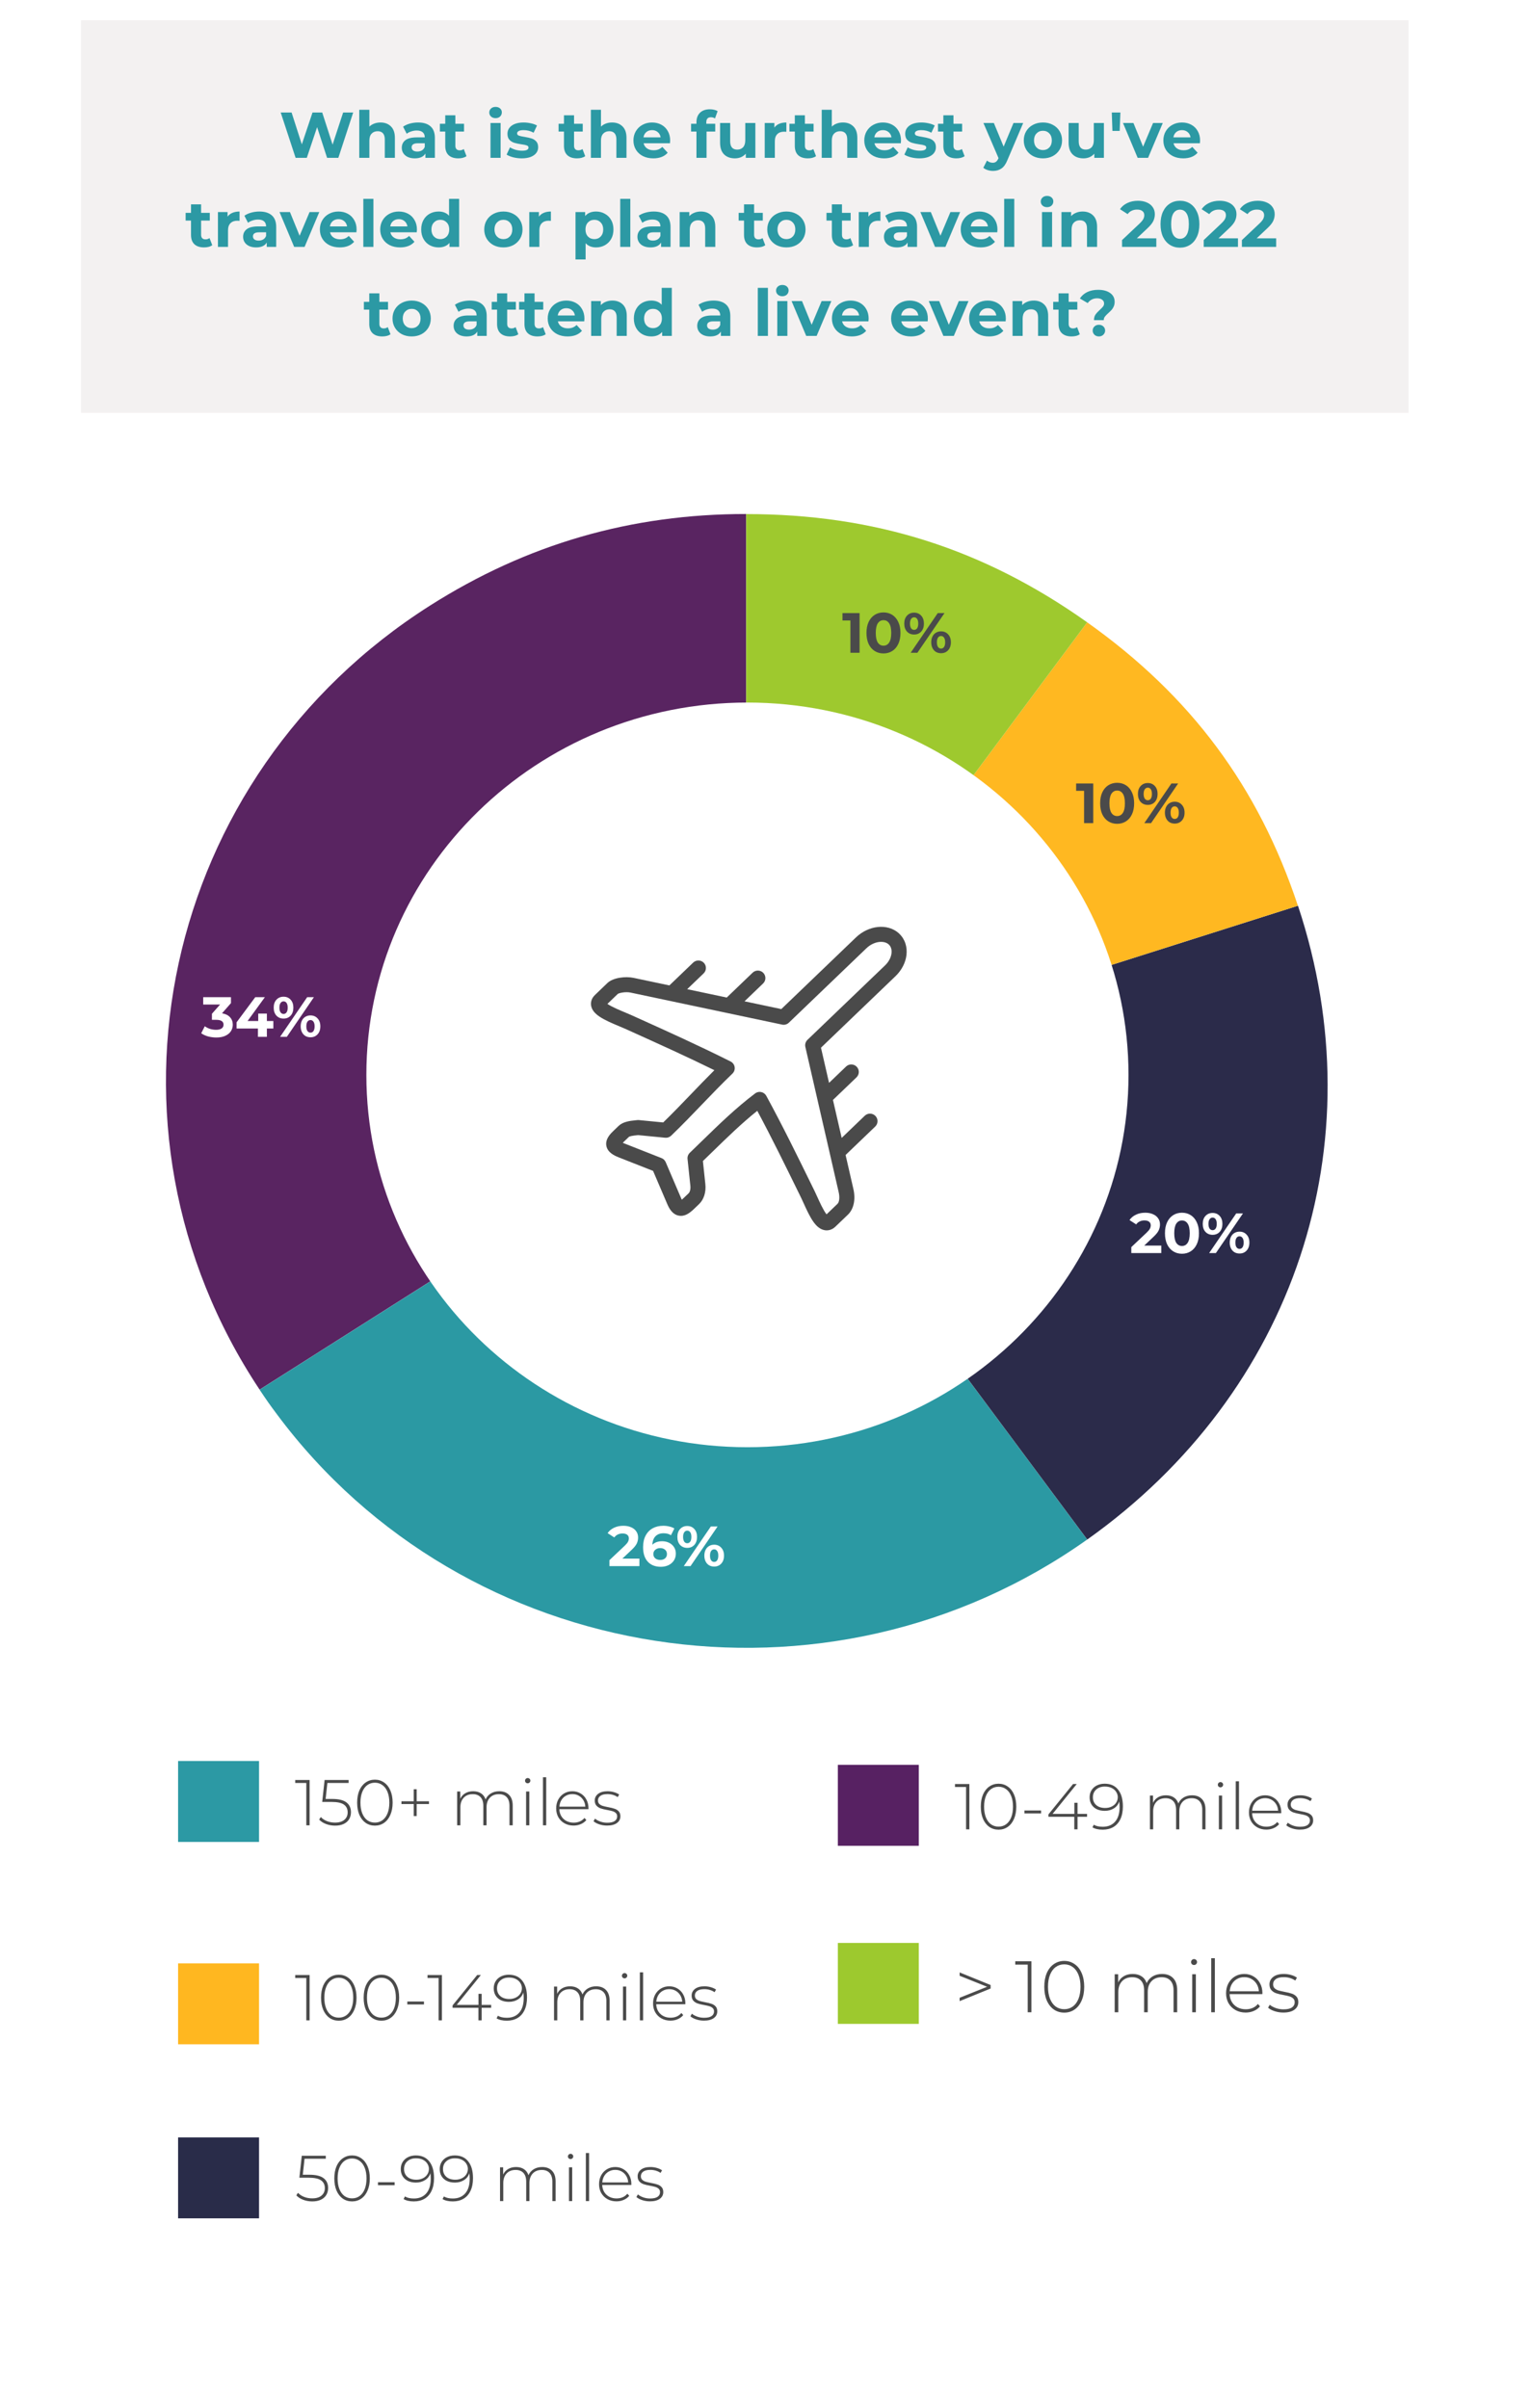 <svg width="378" height="595" viewBox="0 0 378 595" fill="none" xmlns="http://www.w3.org/2000/svg">
<g filter="url(#filter0_d_906_1876)">
<rect x="20" y="17" width="328" height="555" fill="white"/>
</g>
<rect x="20" y="5" width="328" height="97" fill="#F3F1F1"/>
<path d="M87.256 27.8L83.592 39H80.808L78.344 31.416L75.8 39H73.032L69.352 27.8H72.04L74.568 35.672L77.208 27.8H79.608L82.168 35.736L84.776 27.8H87.256ZM93.993 30.264C95.06 30.264 95.919 30.584 96.569 31.224C97.231 31.864 97.561 32.813 97.561 34.072V39H95.065V34.456C95.065 33.773 94.916 33.267 94.617 32.936C94.319 32.595 93.887 32.424 93.321 32.424C92.692 32.424 92.191 32.621 91.817 33.016C91.444 33.4 91.257 33.976 91.257 34.744V39H88.761V27.128H91.257V31.288C91.588 30.957 91.988 30.707 92.457 30.536C92.927 30.355 93.439 30.264 93.993 30.264ZM103.296 30.264C104.629 30.264 105.653 30.584 106.368 31.224C107.083 31.853 107.44 32.808 107.44 34.088V39H105.104V37.928C104.635 38.728 103.76 39.128 102.48 39.128C101.819 39.128 101.243 39.016 100.752 38.792C100.272 38.568 99.904 38.259 99.648 37.864C99.392 37.469 99.264 37.021 99.264 36.52C99.264 35.72 99.562 35.091 100.16 34.632C100.768 34.173 101.701 33.944 102.96 33.944H104.944C104.944 33.4 104.779 32.984 104.448 32.696C104.117 32.397 103.621 32.248 102.96 32.248C102.501 32.248 102.048 32.323 101.6 32.472C101.163 32.611 100.789 32.803 100.48 33.048L99.584 31.304C100.053 30.973 100.613 30.717 101.264 30.536C101.925 30.355 102.603 30.264 103.296 30.264ZM103.104 37.448C103.531 37.448 103.909 37.352 104.24 37.16C104.571 36.957 104.805 36.664 104.944 36.28V35.4H103.232C102.208 35.4 101.696 35.736 101.696 36.408C101.696 36.728 101.819 36.984 102.064 37.176C102.32 37.357 102.667 37.448 103.104 37.448ZM115.251 38.584C115.006 38.765 114.702 38.904 114.339 39C113.987 39.085 113.614 39.128 113.219 39.128C112.195 39.128 111.4 38.867 110.835 38.344C110.28 37.821 110.003 37.053 110.003 36.04V32.504H108.675V30.584H110.003V28.488H112.499V30.584H114.643V32.504H112.499V36.008C112.499 36.371 112.59 36.653 112.771 36.856C112.963 37.048 113.23 37.144 113.571 37.144C113.966 37.144 114.302 37.037 114.579 36.824L115.251 38.584ZM121.183 30.392H123.679V39H121.183V30.392ZM122.431 29.192C121.973 29.192 121.599 29.059 121.311 28.792C121.023 28.525 120.879 28.195 120.879 27.8C120.879 27.405 121.023 27.075 121.311 26.808C121.599 26.541 121.973 26.408 122.431 26.408C122.89 26.408 123.263 26.536 123.551 26.792C123.839 27.048 123.983 27.368 123.983 27.752C123.983 28.168 123.839 28.515 123.551 28.792C123.263 29.059 122.89 29.192 122.431 29.192ZM128.892 39.128C128.177 39.128 127.478 39.043 126.796 38.872C126.113 38.691 125.569 38.467 125.164 38.2L125.996 36.408C126.38 36.653 126.844 36.856 127.388 37.016C127.932 37.165 128.465 37.24 128.988 37.24C130.044 37.24 130.572 36.979 130.572 36.456C130.572 36.211 130.428 36.035 130.14 35.928C129.852 35.821 129.409 35.731 128.812 35.656C128.108 35.549 127.526 35.427 127.068 35.288C126.609 35.149 126.209 34.904 125.868 34.552C125.537 34.2 125.372 33.699 125.372 33.048C125.372 32.504 125.526 32.024 125.836 31.608C126.156 31.181 126.614 30.851 127.212 30.616C127.82 30.381 128.534 30.264 129.356 30.264C129.964 30.264 130.566 30.333 131.164 30.472C131.772 30.6 132.273 30.781 132.668 31.016L131.836 32.792C131.078 32.365 130.252 32.152 129.356 32.152C128.822 32.152 128.422 32.227 128.156 32.376C127.889 32.525 127.756 32.717 127.756 32.952C127.756 33.219 127.9 33.405 128.188 33.512C128.476 33.619 128.934 33.72 129.564 33.816C130.268 33.933 130.844 34.061 131.292 34.2C131.74 34.328 132.129 34.568 132.46 34.92C132.79 35.272 132.956 35.763 132.956 36.392C132.956 36.925 132.796 37.4 132.476 37.816C132.156 38.232 131.686 38.557 131.068 38.792C130.46 39.016 129.734 39.128 128.892 39.128ZM144.579 38.584C144.334 38.765 144.03 38.904 143.667 39C143.315 39.085 142.942 39.128 142.547 39.128C141.523 39.128 140.728 38.867 140.163 38.344C139.608 37.821 139.331 37.053 139.331 36.04V32.504H138.003V30.584H139.331V28.488H141.827V30.584H143.971V32.504H141.827V36.008C141.827 36.371 141.918 36.653 142.099 36.856C142.291 37.048 142.558 37.144 142.899 37.144C143.294 37.144 143.63 37.037 143.907 36.824L144.579 38.584ZM151.212 30.264C152.279 30.264 153.137 30.584 153.788 31.224C154.449 31.864 154.78 32.813 154.78 34.072V39H152.284V34.456C152.284 33.773 152.135 33.267 151.836 32.936C151.537 32.595 151.105 32.424 150.54 32.424C149.911 32.424 149.409 32.621 149.036 33.016C148.663 33.4 148.476 33.976 148.476 34.744V39H145.98V27.128H148.476V31.288C148.807 30.957 149.207 30.707 149.676 30.536C150.145 30.355 150.657 30.264 151.212 30.264ZM165.568 34.728C165.568 34.76 165.552 34.984 165.52 35.4H159.008C159.126 35.933 159.403 36.355 159.84 36.664C160.278 36.973 160.822 37.128 161.472 37.128C161.92 37.128 162.315 37.064 162.656 36.936C163.008 36.797 163.334 36.584 163.632 36.296L164.96 37.736C164.15 38.664 162.966 39.128 161.408 39.128C160.438 39.128 159.579 38.941 158.832 38.568C158.086 38.184 157.51 37.656 157.104 36.984C156.699 36.312 156.496 35.549 156.496 34.696C156.496 33.853 156.694 33.096 157.088 32.424C157.494 31.741 158.043 31.213 158.736 30.84C159.44 30.456 160.224 30.264 161.088 30.264C161.931 30.264 162.694 30.445 163.376 30.808C164.059 31.171 164.592 31.693 164.976 32.376C165.371 33.048 165.568 33.832 165.568 34.728ZM161.104 32.152C160.539 32.152 160.064 32.312 159.68 32.632C159.296 32.952 159.062 33.389 158.976 33.944H163.216C163.131 33.4 162.896 32.968 162.512 32.648C162.128 32.317 161.659 32.152 161.104 32.152ZM174.497 30.584H176.705V32.504H174.561V39H172.065V32.504H170.737V30.584H172.065V30.2C172.065 29.219 172.353 28.44 172.929 27.864C173.516 27.288 174.337 27 175.393 27C175.767 27 176.119 27.043 176.449 27.128C176.791 27.203 177.073 27.315 177.297 27.464L176.641 29.272C176.353 29.069 176.017 28.968 175.633 28.968C174.876 28.968 174.497 29.384 174.497 30.216V30.584ZM186.621 30.392V39H184.253V37.976C183.922 38.349 183.528 38.637 183.069 38.84C182.61 39.032 182.114 39.128 181.581 39.128C180.45 39.128 179.554 38.803 178.893 38.152C178.232 37.501 177.901 36.536 177.901 35.256V30.392H180.397V34.888C180.397 36.275 180.978 36.968 182.141 36.968C182.738 36.968 183.218 36.776 183.581 36.392C183.944 35.997 184.125 35.416 184.125 34.648V30.392H186.621ZM191.317 31.528C191.616 31.112 192.016 30.797 192.517 30.584C193.029 30.371 193.616 30.264 194.277 30.264V32.568C194 32.547 193.813 32.536 193.717 32.536C193.003 32.536 192.443 32.739 192.037 33.144C191.632 33.539 191.429 34.136 191.429 34.936V39H188.933V30.392H191.317V31.528ZM201.61 38.584C201.365 38.765 201.061 38.904 200.698 39C200.346 39.085 199.973 39.128 199.578 39.128C198.554 39.128 197.76 38.867 197.194 38.344C196.64 37.821 196.362 37.053 196.362 36.04V32.504H195.034V30.584H196.362V28.488H198.858V30.584H201.002V32.504H198.858V36.008C198.858 36.371 198.949 36.653 199.13 36.856C199.322 37.048 199.589 37.144 199.93 37.144C200.325 37.144 200.661 37.037 200.938 36.824L201.61 38.584ZM208.243 30.264C209.31 30.264 210.169 30.584 210.819 31.224C211.481 31.864 211.811 32.813 211.811 34.072V39H209.315V34.456C209.315 33.773 209.166 33.267 208.867 32.936C208.569 32.595 208.137 32.424 207.571 32.424C206.942 32.424 206.441 32.621 206.067 33.016C205.694 33.4 205.507 33.976 205.507 34.744V39H203.011V27.128H205.507V31.288C205.838 30.957 206.238 30.707 206.707 30.536C207.177 30.355 207.689 30.264 208.243 30.264ZM222.6 34.728C222.6 34.76 222.584 34.984 222.552 35.4H216.04C216.157 35.933 216.434 36.355 216.872 36.664C217.309 36.973 217.853 37.128 218.504 37.128C218.952 37.128 219.346 37.064 219.688 36.936C220.04 36.797 220.365 36.584 220.664 36.296L221.992 37.736C221.181 38.664 219.997 39.128 218.44 39.128C217.469 39.128 216.61 38.941 215.864 38.568C215.117 38.184 214.541 37.656 214.136 36.984C213.73 36.312 213.528 35.549 213.528 34.696C213.528 33.853 213.725 33.096 214.12 32.424C214.525 31.741 215.074 31.213 215.768 30.84C216.472 30.456 217.256 30.264 218.12 30.264C218.962 30.264 219.725 30.445 220.408 30.808C221.09 31.171 221.624 31.693 222.008 32.376C222.402 33.048 222.6 33.832 222.6 34.728ZM218.136 32.152C217.57 32.152 217.096 32.312 216.712 32.632C216.328 32.952 216.093 33.389 216.008 33.944H220.248C220.162 33.4 219.928 32.968 219.544 32.648C219.16 32.317 218.69 32.152 218.136 32.152ZM227.157 39.128C226.443 39.128 225.744 39.043 225.061 38.872C224.379 38.691 223.835 38.467 223.429 38.2L224.261 36.408C224.645 36.653 225.109 36.856 225.653 37.016C226.197 37.165 226.731 37.24 227.253 37.24C228.309 37.24 228.837 36.979 228.837 36.456C228.837 36.211 228.693 36.035 228.405 35.928C228.117 35.821 227.675 35.731 227.077 35.656C226.373 35.549 225.792 35.427 225.333 35.288C224.875 35.149 224.475 34.904 224.133 34.552C223.803 34.2 223.637 33.699 223.637 33.048C223.637 32.504 223.792 32.024 224.101 31.608C224.421 31.181 224.88 30.851 225.477 30.616C226.085 30.381 226.8 30.264 227.621 30.264C228.229 30.264 228.832 30.333 229.429 30.472C230.037 30.6 230.539 30.781 230.933 31.016L230.101 32.792C229.344 32.365 228.517 32.152 227.621 32.152C227.088 32.152 226.688 32.227 226.421 32.376C226.155 32.525 226.021 32.717 226.021 32.952C226.021 33.219 226.165 33.405 226.453 33.512C226.741 33.619 227.2 33.72 227.829 33.816C228.533 33.933 229.109 34.061 229.557 34.2C230.005 34.328 230.395 34.568 230.725 34.92C231.056 35.272 231.221 35.763 231.221 36.392C231.221 36.925 231.061 37.4 230.741 37.816C230.421 38.232 229.952 38.557 229.333 38.792C228.725 39.016 228 39.128 227.157 39.128ZM238.313 38.584C238.068 38.765 237.764 38.904 237.401 39C237.049 39.085 236.676 39.128 236.281 39.128C235.257 39.128 234.463 38.867 233.897 38.344C233.343 37.821 233.065 37.053 233.065 36.04V32.504H231.737V30.584H233.065V28.488H235.561V30.584H237.705V32.504H235.561V36.008C235.561 36.371 235.652 36.653 235.833 36.856C236.025 37.048 236.292 37.144 236.633 37.144C237.028 37.144 237.364 37.037 237.641 36.824L238.313 38.584ZM252.79 30.392L248.902 39.528C248.507 40.52 248.016 41.219 247.43 41.624C246.854 42.029 246.155 42.232 245.334 42.232C244.886 42.232 244.443 42.163 244.006 42.024C243.568 41.885 243.211 41.693 242.934 41.448L243.846 39.672C244.038 39.843 244.256 39.976 244.502 40.072C244.758 40.168 245.008 40.216 245.254 40.216C245.595 40.216 245.872 40.131 246.086 39.96C246.299 39.8 246.491 39.528 246.662 39.144L246.694 39.064L242.966 30.392H245.542L247.958 36.232L250.39 30.392H252.79ZM257.67 39.128C256.763 39.128 255.947 38.941 255.222 38.568C254.507 38.184 253.947 37.656 253.542 36.984C253.137 36.312 252.934 35.549 252.934 34.696C252.934 33.843 253.137 33.08 253.542 32.408C253.947 31.736 254.507 31.213 255.222 30.84C255.947 30.456 256.763 30.264 257.67 30.264C258.577 30.264 259.387 30.456 260.102 30.84C260.817 31.213 261.377 31.736 261.782 32.408C262.187 33.08 262.39 33.843 262.39 34.696C262.39 35.549 262.187 36.312 261.782 36.984C261.377 37.656 260.817 38.184 260.102 38.568C259.387 38.941 258.577 39.128 257.67 39.128ZM257.67 37.08C258.31 37.08 258.833 36.867 259.238 36.44C259.654 36.003 259.862 35.421 259.862 34.696C259.862 33.971 259.654 33.395 259.238 32.968C258.833 32.531 258.31 32.312 257.67 32.312C257.03 32.312 256.502 32.531 256.086 32.968C255.67 33.395 255.462 33.971 255.462 34.696C255.462 35.421 255.67 36.003 256.086 36.44C256.502 36.867 257.03 37.08 257.67 37.08ZM272.73 30.392V39H270.362V37.976C270.032 38.349 269.637 38.637 269.178 38.84C268.72 39.032 268.224 39.128 267.69 39.128C266.56 39.128 265.664 38.803 265.002 38.152C264.341 37.501 264.01 36.536 264.01 35.256V30.392H266.506V34.888C266.506 36.275 267.088 36.968 268.25 36.968C268.848 36.968 269.328 36.776 269.69 36.392C270.053 35.997 270.234 35.416 270.234 34.648V30.392H272.73ZM274.675 27.8H276.803L276.627 32.344H274.835L274.675 27.8ZM287.274 30.392L283.642 39H281.066L277.45 30.392H280.026L282.41 36.248L284.874 30.392H287.274ZM296.49 34.728C296.49 34.76 296.474 34.984 296.442 35.4H289.93C290.048 35.933 290.325 36.355 290.762 36.664C291.2 36.973 291.744 37.128 292.394 37.128C292.842 37.128 293.237 37.064 293.578 36.936C293.93 36.797 294.256 36.584 294.554 36.296L295.882 37.736C295.072 38.664 293.888 39.128 292.33 39.128C291.36 39.128 290.501 38.941 289.754 38.568C289.008 38.184 288.432 37.656 288.026 36.984C287.621 36.312 287.418 35.549 287.418 34.696C287.418 33.853 287.616 33.096 288.01 32.424C288.416 31.741 288.965 31.213 289.658 30.84C290.362 30.456 291.146 30.264 292.01 30.264C292.853 30.264 293.616 30.445 294.298 30.808C294.981 31.171 295.514 31.693 295.898 32.376C296.293 33.048 296.49 33.832 296.49 34.728ZM292.026 32.152C291.461 32.152 290.986 32.312 290.602 32.632C290.218 32.952 289.984 33.389 289.898 33.944H294.138C294.053 33.4 293.818 32.968 293.434 32.648C293.05 32.317 292.581 32.152 292.026 32.152ZM52.438 60.584C52.193 60.765 51.889 60.904 51.526 61C51.174 61.085 50.801 61.128 50.406 61.128C49.382 61.128 48.588 60.867 48.022 60.344C47.468 59.821 47.19 59.053 47.19 58.04V54.504H45.862V52.584H47.19V50.488H49.686V52.584H51.83V54.504H49.686V58.008C49.686 58.371 49.777 58.653 49.958 58.856C50.15 59.048 50.417 59.144 50.758 59.144C51.153 59.144 51.489 59.037 51.766 58.824L52.438 60.584ZM56.224 53.528C56.522 53.112 56.922 52.797 57.423 52.584C57.935 52.371 58.522 52.264 59.184 52.264V54.568C58.906 54.547 58.719 54.536 58.623 54.536C57.909 54.536 57.349 54.739 56.944 55.144C56.538 55.539 56.336 56.136 56.336 56.936V61H53.84V52.392H56.224V53.528ZM64.093 52.264C65.426 52.264 66.45 52.584 67.165 53.224C67.879 53.853 68.237 54.808 68.237 56.088V61H65.901V59.928C65.431 60.728 64.557 61.128 63.277 61.128C62.615 61.128 62.039 61.016 61.549 60.792C61.069 60.568 60.701 60.259 60.445 59.864C60.189 59.469 60.061 59.021 60.061 58.52C60.061 57.72 60.359 57.091 60.957 56.632C61.565 56.173 62.498 55.944 63.757 55.944H65.741C65.741 55.4 65.575 54.984 65.245 54.696C64.914 54.397 64.418 54.248 63.757 54.248C63.298 54.248 62.845 54.323 62.397 54.472C61.959 54.611 61.586 54.803 61.277 55.048L60.381 53.304C60.85 52.973 61.41 52.717 62.061 52.536C62.722 52.355 63.399 52.264 64.093 52.264ZM63.901 59.448C64.327 59.448 64.706 59.352 65.037 59.16C65.367 58.957 65.602 58.664 65.741 58.28V57.4H64.029C63.005 57.4 62.493 57.736 62.493 58.408C62.493 58.728 62.615 58.984 62.861 59.176C63.117 59.357 63.463 59.448 63.901 59.448ZM78.883 52.392L75.251 61H72.675L69.059 52.392H71.635L74.019 58.248L76.484 52.392H78.883ZM88.1 56.728C88.1 56.76 88.084 56.984 88.052 57.4H81.54C81.657 57.933 81.934 58.355 82.372 58.664C82.809 58.973 83.353 59.128 84.004 59.128C84.452 59.128 84.846 59.064 85.188 58.936C85.54 58.797 85.865 58.584 86.164 58.296L87.492 59.736C86.681 60.664 85.497 61.128 83.94 61.128C82.969 61.128 82.11 60.941 81.364 60.568C80.617 60.184 80.041 59.656 79.636 58.984C79.23 58.312 79.028 57.549 79.028 56.696C79.028 55.853 79.225 55.096 79.62 54.424C80.025 53.741 80.574 53.213 81.268 52.84C81.972 52.456 82.756 52.264 83.62 52.264C84.462 52.264 85.225 52.445 85.908 52.808C86.59 53.171 87.124 53.693 87.508 54.376C87.902 55.048 88.1 55.832 88.1 56.728ZM83.636 54.152C83.07 54.152 82.596 54.312 82.212 54.632C81.828 54.952 81.593 55.389 81.508 55.944H85.748C85.662 55.4 85.428 54.968 85.044 54.648C84.66 54.317 84.19 54.152 83.636 54.152ZM89.761 49.128H92.257V61H89.761V49.128ZM103.006 56.728C103.006 56.76 102.99 56.984 102.958 57.4H96.446C96.563 57.933 96.841 58.355 97.278 58.664C97.715 58.973 98.259 59.128 98.91 59.128C99.358 59.128 99.752 59.064 100.094 58.936C100.446 58.797 100.771 58.584 101.07 58.296L102.398 59.736C101.587 60.664 100.403 61.128 98.846 61.128C97.875 61.128 97.016 60.941 96.27 60.568C95.523 60.184 94.947 59.656 94.542 58.984C94.136 58.312 93.934 57.549 93.934 56.696C93.934 55.853 94.131 55.096 94.526 54.424C94.931 53.741 95.481 53.213 96.174 52.84C96.878 52.456 97.662 52.264 98.526 52.264C99.368 52.264 100.131 52.445 100.814 52.808C101.497 53.171 102.03 53.693 102.414 54.376C102.809 55.048 103.006 55.832 103.006 56.728ZM98.542 54.152C97.977 54.152 97.502 54.312 97.118 54.632C96.734 54.952 96.499 55.389 96.414 55.944H100.654C100.569 55.4 100.334 54.968 99.95 54.648C99.566 54.317 99.097 54.152 98.542 54.152ZM113.436 49.128V61H111.052V60.008C110.433 60.755 109.537 61.128 108.364 61.128C107.553 61.128 106.817 60.947 106.156 60.584C105.505 60.221 104.993 59.704 104.62 59.032C104.246 58.36 104.06 57.581 104.06 56.696C104.06 55.811 104.246 55.032 104.62 54.36C104.993 53.688 105.505 53.171 106.156 52.808C106.817 52.445 107.553 52.264 108.364 52.264C109.462 52.264 110.321 52.611 110.94 53.304V49.128H113.436ZM108.796 59.08C109.425 59.08 109.948 58.867 110.364 58.44C110.78 58.003 110.988 57.421 110.988 56.696C110.988 55.971 110.78 55.395 110.364 54.968C109.948 54.531 109.425 54.312 108.796 54.312C108.156 54.312 107.628 54.531 107.212 54.968C106.796 55.395 106.588 55.971 106.588 56.696C106.588 57.421 106.796 58.003 107.212 58.44C107.628 58.867 108.156 59.08 108.796 59.08ZM124.373 61.128C123.466 61.128 122.65 60.941 121.925 60.568C121.21 60.184 120.65 59.656 120.245 58.984C119.84 58.312 119.637 57.549 119.637 56.696C119.637 55.843 119.84 55.08 120.245 54.408C120.65 53.736 121.21 53.213 121.925 52.84C122.65 52.456 123.466 52.264 124.373 52.264C125.28 52.264 126.09 52.456 126.805 52.84C127.52 53.213 128.08 53.736 128.485 54.408C128.89 55.08 129.093 55.843 129.093 56.696C129.093 57.549 128.89 58.312 128.485 58.984C128.08 59.656 127.52 60.184 126.805 60.568C126.09 60.941 125.28 61.128 124.373 61.128ZM124.373 59.08C125.013 59.08 125.536 58.867 125.941 58.44C126.357 58.003 126.565 57.421 126.565 56.696C126.565 55.971 126.357 55.395 125.941 54.968C125.536 54.531 125.013 54.312 124.373 54.312C123.733 54.312 123.205 54.531 122.789 54.968C122.373 55.395 122.165 55.971 122.165 56.696C122.165 57.421 122.373 58.003 122.789 58.44C123.205 58.867 123.733 59.08 124.373 59.08ZM133.145 53.528C133.444 53.112 133.844 52.797 134.345 52.584C134.857 52.371 135.444 52.264 136.105 52.264V54.568C135.828 54.547 135.641 54.536 135.545 54.536C134.831 54.536 134.271 54.739 133.865 55.144C133.46 55.539 133.257 56.136 133.257 56.936V61H130.761V52.392H133.145V53.528ZM147.271 52.264C148.071 52.264 148.797 52.451 149.447 52.824C150.109 53.187 150.626 53.704 150.999 54.376C151.373 55.037 151.559 55.811 151.559 56.696C151.559 57.581 151.373 58.36 150.999 59.032C150.626 59.693 150.109 60.211 149.447 60.584C148.797 60.947 148.071 61.128 147.271 61.128C146.173 61.128 145.309 60.781 144.679 60.088V64.104H142.183V52.392H144.567V53.384C145.186 52.637 146.087 52.264 147.271 52.264ZM146.839 59.08C147.479 59.08 148.002 58.867 148.407 58.44C148.823 58.003 149.031 57.421 149.031 56.696C149.031 55.971 148.823 55.395 148.407 54.968C148.002 54.531 147.479 54.312 146.839 54.312C146.199 54.312 145.671 54.531 145.255 54.968C144.85 55.395 144.647 55.971 144.647 56.696C144.647 57.421 144.85 58.003 145.255 58.44C145.671 58.867 146.199 59.08 146.839 59.08ZM153.23 49.128H155.726V61H153.23V49.128ZM161.515 52.264C162.848 52.264 163.872 52.584 164.587 53.224C165.301 53.853 165.659 54.808 165.659 56.088V61H163.323V59.928C162.853 60.728 161.979 61.128 160.699 61.128C160.037 61.128 159.461 61.016 158.971 60.792C158.491 60.568 158.123 60.259 157.867 59.864C157.611 59.469 157.483 59.021 157.483 58.52C157.483 57.72 157.781 57.091 158.379 56.632C158.987 56.173 159.92 55.944 161.179 55.944H163.163C163.163 55.4 162.997 54.984 162.667 54.696C162.336 54.397 161.84 54.248 161.179 54.248C160.72 54.248 160.267 54.323 159.819 54.472C159.381 54.611 159.008 54.803 158.699 55.048L157.803 53.304C158.272 52.973 158.832 52.717 159.483 52.536C160.144 52.355 160.821 52.264 161.515 52.264ZM161.323 59.448C161.749 59.448 162.128 59.352 162.459 59.16C162.789 58.957 163.024 58.664 163.163 58.28V57.4H161.451C160.427 57.4 159.915 57.736 159.915 58.408C159.915 58.728 160.037 58.984 160.283 59.176C160.539 59.357 160.885 59.448 161.323 59.448ZM173.15 52.264C174.216 52.264 175.075 52.584 175.726 53.224C176.387 53.864 176.718 54.813 176.718 56.072V61H174.222V56.456C174.222 55.773 174.072 55.267 173.774 54.936C173.475 54.595 173.043 54.424 172.478 54.424C171.848 54.424 171.347 54.621 170.974 55.016C170.6 55.4 170.414 55.976 170.414 56.744V61H167.918V52.392H170.302V53.4C170.632 53.037 171.043 52.76 171.534 52.568C172.024 52.365 172.563 52.264 173.15 52.264ZM189.063 60.584C188.818 60.765 188.514 60.904 188.151 61C187.799 61.085 187.426 61.128 187.031 61.128C186.007 61.128 185.213 60.867 184.647 60.344C184.093 59.821 183.815 59.053 183.815 58.04V54.504H182.487V52.584H183.815V50.488H186.311V52.584H188.455V54.504H186.311V58.008C186.311 58.371 186.402 58.653 186.583 58.856C186.775 59.048 187.042 59.144 187.383 59.144C187.778 59.144 188.114 59.037 188.391 58.824L189.063 60.584ZM194.295 61.128C193.388 61.128 192.572 60.941 191.847 60.568C191.132 60.184 190.572 59.656 190.167 58.984C189.762 58.312 189.559 57.549 189.559 56.696C189.559 55.843 189.762 55.08 190.167 54.408C190.572 53.736 191.132 53.213 191.847 52.84C192.572 52.456 193.388 52.264 194.295 52.264C195.202 52.264 196.012 52.456 196.727 52.84C197.442 53.213 198.002 53.736 198.407 54.408C198.812 55.08 199.015 55.843 199.015 56.696C199.015 57.549 198.812 58.312 198.407 58.984C198.002 59.656 197.442 60.184 196.727 60.568C196.012 60.941 195.202 61.128 194.295 61.128ZM194.295 59.08C194.935 59.08 195.458 58.867 195.863 58.44C196.279 58.003 196.487 57.421 196.487 56.696C196.487 55.971 196.279 55.395 195.863 54.968C195.458 54.531 194.935 54.312 194.295 54.312C193.655 54.312 193.127 54.531 192.711 54.968C192.295 55.395 192.087 55.971 192.087 56.696C192.087 57.421 192.295 58.003 192.711 58.44C193.127 58.867 193.655 59.08 194.295 59.08ZM210.767 60.584C210.521 60.765 210.217 60.904 209.855 61C209.503 61.085 209.129 61.128 208.735 61.128C207.711 61.128 206.916 60.867 206.351 60.344C205.796 59.821 205.519 59.053 205.519 58.04V54.504H204.191V52.584H205.519V50.488H208.015V52.584H210.159V54.504H208.015V58.008C208.015 58.371 208.105 58.653 208.286 58.856C208.479 59.048 208.745 59.144 209.087 59.144C209.481 59.144 209.817 59.037 210.095 58.824L210.767 60.584ZM214.552 53.528C214.85 53.112 215.25 52.797 215.752 52.584C216.264 52.371 216.85 52.264 217.512 52.264V54.568C217.234 54.547 217.048 54.536 216.952 54.536C216.237 54.536 215.677 54.739 215.272 55.144C214.866 55.539 214.664 56.136 214.664 56.936V61H212.168V52.392H214.552V53.528ZM222.421 52.264C223.754 52.264 224.778 52.584 225.493 53.224C226.208 53.853 226.565 54.808 226.565 56.088V61H224.229V59.928C223.76 60.728 222.885 61.128 221.605 61.128C220.944 61.128 220.368 61.016 219.877 60.792C219.397 60.568 219.029 60.259 218.773 59.864C218.517 59.469 218.389 59.021 218.389 58.52C218.389 57.72 218.688 57.091 219.285 56.632C219.893 56.173 220.826 55.944 222.085 55.944H224.069C224.069 55.4 223.904 54.984 223.573 54.696C223.242 54.397 222.746 54.248 222.085 54.248C221.626 54.248 221.173 54.323 220.725 54.472C220.288 54.611 219.914 54.803 219.605 55.048L218.709 53.304C219.178 52.973 219.738 52.717 220.389 52.536C221.05 52.355 221.728 52.264 222.421 52.264ZM222.229 59.448C222.656 59.448 223.034 59.352 223.365 59.16C223.696 58.957 223.93 58.664 224.069 58.28V57.4H222.357C221.333 57.4 220.821 57.736 220.821 58.408C220.821 58.728 220.944 58.984 221.189 59.176C221.445 59.357 221.792 59.448 222.229 59.448ZM237.212 52.392L233.58 61H231.004L227.388 52.392H229.964L232.348 58.248L234.812 52.392H237.212ZM246.428 56.728C246.428 56.76 246.412 56.984 246.38 57.4H239.868C239.985 57.933 240.262 58.355 240.7 58.664C241.137 58.973 241.681 59.128 242.332 59.128C242.78 59.128 243.174 59.064 243.516 58.936C243.868 58.797 244.193 58.584 244.492 58.296L245.82 59.736C245.009 60.664 243.825 61.128 242.268 61.128C241.297 61.128 240.438 60.941 239.692 60.568C238.945 60.184 238.369 59.656 237.964 58.984C237.558 58.312 237.356 57.549 237.356 56.696C237.356 55.853 237.553 55.096 237.948 54.424C238.353 53.741 238.902 53.213 239.596 52.84C240.3 52.456 241.084 52.264 241.948 52.264C242.79 52.264 243.553 52.445 244.236 52.808C244.918 53.171 245.452 53.693 245.836 54.376C246.23 55.048 246.428 55.832 246.428 56.728ZM241.964 54.152C241.398 54.152 240.924 54.312 240.54 54.632C240.156 54.952 239.921 55.389 239.836 55.944H244.076C243.99 55.4 243.756 54.968 243.372 54.648C242.988 54.317 242.518 54.152 241.964 54.152ZM248.09 49.128H250.586V61H248.09V49.128ZM257.433 52.392H259.929V61H257.433V52.392ZM258.681 51.192C258.223 51.192 257.849 51.059 257.561 50.792C257.273 50.525 257.129 50.195 257.129 49.8C257.129 49.405 257.273 49.075 257.561 48.808C257.849 48.541 258.223 48.408 258.681 48.408C259.14 48.408 259.513 48.536 259.801 48.792C260.089 49.048 260.233 49.368 260.233 49.752C260.233 50.168 260.089 50.515 259.801 50.792C259.513 51.059 259.14 51.192 258.681 51.192ZM267.478 52.264C268.544 52.264 269.403 52.584 270.054 53.224C270.715 53.864 271.046 54.813 271.046 56.072V61H268.55V56.456C268.55 55.773 268.4 55.267 268.102 54.936C267.803 54.595 267.371 54.424 266.806 54.424C266.176 54.424 265.675 54.621 265.302 55.016C264.928 55.4 264.742 55.976 264.742 56.744V61H262.246V52.392H264.63V53.4C264.96 53.037 265.371 52.76 265.862 52.568C266.352 52.365 266.891 52.264 267.478 52.264ZM285.68 58.888V61H277.215V59.32L281.536 55.24C281.994 54.803 282.304 54.429 282.464 54.12C282.624 53.8 282.704 53.485 282.704 53.176C282.704 52.728 282.549 52.387 282.24 52.152C281.941 51.907 281.498 51.784 280.911 51.784C280.421 51.784 279.978 51.88 279.584 52.072C279.189 52.253 278.858 52.531 278.592 52.904L276.704 51.688C277.141 51.037 277.744 50.531 278.512 50.168C279.28 49.795 280.16 49.608 281.152 49.608C281.984 49.608 282.709 49.747 283.328 50.024C283.957 50.291 284.442 50.675 284.784 51.176C285.136 51.667 285.312 52.248 285.312 52.92C285.312 53.528 285.184 54.099 284.928 54.632C284.672 55.165 284.176 55.773 283.44 56.456L280.864 58.888H285.68ZM291.518 61.192C290.59 61.192 289.763 60.963 289.038 60.504C288.312 60.045 287.742 59.384 287.326 58.52C286.92 57.645 286.718 56.605 286.718 55.4C286.718 54.195 286.92 53.16 287.326 52.296C287.742 51.421 288.312 50.755 289.038 50.296C289.763 49.837 290.59 49.608 291.518 49.608C292.446 49.608 293.272 49.837 293.998 50.296C294.723 50.755 295.288 51.421 295.694 52.296C296.11 53.16 296.318 54.195 296.318 55.4C296.318 56.605 296.11 57.645 295.694 58.52C295.288 59.384 294.723 60.045 293.998 60.504C293.272 60.963 292.446 61.192 291.518 61.192ZM291.518 59C292.2 59 292.734 58.707 293.118 58.12C293.512 57.533 293.71 56.627 293.71 55.4C293.71 54.173 293.512 53.267 293.118 52.68C292.734 52.093 292.2 51.8 291.518 51.8C290.846 51.8 290.312 52.093 289.918 52.68C289.534 53.267 289.342 54.173 289.342 55.4C289.342 56.627 289.534 57.533 289.918 58.12C290.312 58.707 290.846 59 291.518 59ZM305.851 58.888V61H297.387V59.32L301.707 55.24C302.166 54.803 302.475 54.429 302.635 54.12C302.795 53.8 302.875 53.485 302.875 53.176C302.875 52.728 302.721 52.387 302.411 52.152C302.113 51.907 301.67 51.784 301.083 51.784C300.593 51.784 300.15 51.88 299.755 52.072C299.361 52.253 299.03 52.531 298.763 52.904L296.875 51.688C297.313 51.037 297.915 50.531 298.683 50.168C299.451 49.795 300.331 49.608 301.323 49.608C302.155 49.608 302.881 49.747 303.499 50.024C304.129 50.291 304.614 50.675 304.955 51.176C305.307 51.667 305.483 52.248 305.483 52.92C305.483 53.528 305.355 54.099 305.099 54.632C304.843 55.165 304.347 55.773 303.611 56.456L301.035 58.888H305.851ZM315.289 58.888V61H306.825V59.32L311.145 55.24C311.604 54.803 311.913 54.429 312.073 54.12C312.233 53.8 312.313 53.485 312.313 53.176C312.313 52.728 312.158 52.387 311.849 52.152C311.55 51.907 311.108 51.784 310.521 51.784C310.03 51.784 309.588 51.88 309.193 52.072C308.798 52.253 308.468 52.531 308.201 52.904L306.313 51.688C306.75 51.037 307.353 50.531 308.121 50.168C308.889 49.795 309.769 49.608 310.761 49.608C311.593 49.608 312.318 49.747 312.937 50.024C313.566 50.291 314.052 50.675 314.393 51.176C314.745 51.667 314.921 52.248 314.921 52.92C314.921 53.528 314.793 54.099 314.537 54.632C314.281 55.165 313.785 55.773 313.049 56.456L310.473 58.888H315.289ZM96.477 82.584C96.232 82.765 95.928 82.904 95.565 83C95.213 83.085 94.84 83.128 94.445 83.128C93.421 83.128 92.627 82.867 92.061 82.344C91.507 81.821 91.229 81.053 91.229 80.04V76.504H89.901V74.584H91.229V72.488H93.725V74.584H95.869V76.504H93.725V80.008C93.725 80.371 93.816 80.653 93.997 80.856C94.189 81.048 94.456 81.144 94.797 81.144C95.192 81.144 95.528 81.037 95.805 80.824L96.477 82.584ZM101.709 83.128C100.802 83.128 99.986 82.941 99.261 82.568C98.546 82.184 97.986 81.656 97.581 80.984C97.176 80.312 96.973 79.549 96.973 78.696C96.973 77.843 97.176 77.08 97.581 76.408C97.986 75.736 98.546 75.213 99.261 74.84C99.986 74.456 100.802 74.264 101.709 74.264C102.616 74.264 103.426 74.456 104.141 74.84C104.856 75.213 105.416 75.736 105.821 76.408C106.226 77.08 106.429 77.843 106.429 78.696C106.429 79.549 106.226 80.312 105.821 80.984C105.416 81.656 104.856 82.184 104.141 82.568C103.426 82.941 102.616 83.128 101.709 83.128ZM101.709 81.08C102.349 81.08 102.872 80.867 103.277 80.44C103.693 80.003 103.901 79.421 103.901 78.696C103.901 77.971 103.693 77.395 103.277 76.968C102.872 76.531 102.349 76.312 101.709 76.312C101.069 76.312 100.541 76.531 100.125 76.968C99.709 77.395 99.501 77.971 99.501 78.696C99.501 79.421 99.709 80.003 100.125 80.44C100.541 80.867 101.069 81.08 101.709 81.08ZM116.101 74.264C117.434 74.264 118.458 74.584 119.173 75.224C119.887 75.853 120.245 76.808 120.245 78.088V83H117.909V81.928C117.439 82.728 116.565 83.128 115.285 83.128C114.623 83.128 114.047 83.016 113.557 82.792C113.077 82.568 112.709 82.259 112.453 81.864C112.197 81.469 112.069 81.021 112.069 80.52C112.069 79.72 112.367 79.091 112.965 78.632C113.573 78.173 114.506 77.944 115.765 77.944H117.749C117.749 77.4 117.583 76.984 117.253 76.696C116.922 76.397 116.426 76.248 115.765 76.248C115.306 76.248 114.853 76.323 114.405 76.472C113.967 76.611 113.594 76.803 113.285 77.048L112.389 75.304C112.858 74.973 113.418 74.717 114.069 74.536C114.73 74.355 115.407 74.264 116.101 74.264ZM115.909 81.448C116.335 81.448 116.714 81.352 117.045 81.16C117.375 80.957 117.61 80.664 117.749 80.28V79.4H116.037C115.013 79.4 114.501 79.736 114.501 80.408C114.501 80.728 114.623 80.984 114.869 81.176C115.125 81.357 115.471 81.448 115.909 81.448ZM128.056 82.584C127.81 82.765 127.506 82.904 127.144 83C126.792 83.085 126.418 83.128 126.024 83.128C125 83.128 124.205 82.867 123.64 82.344C123.085 81.821 122.808 81.053 122.808 80.04V76.504H121.48V74.584H122.808V72.488H125.304V74.584H127.448V76.504H125.304V80.008C125.304 80.371 125.394 80.653 125.576 80.856C125.768 81.048 126.034 81.144 126.376 81.144C126.77 81.144 127.106 81.037 127.384 80.824L128.056 82.584ZM134.821 82.584C134.576 82.765 134.272 82.904 133.909 83C133.557 83.085 133.184 83.128 132.789 83.128C131.765 83.128 130.971 82.867 130.405 82.344C129.851 81.821 129.573 81.053 129.573 80.04V76.504H128.245V74.584H129.573V72.488H132.069V74.584H134.213V76.504H132.069V80.008C132.069 80.371 132.16 80.653 132.341 80.856C132.533 81.048 132.8 81.144 133.141 81.144C133.536 81.144 133.872 81.037 134.149 80.824L134.821 82.584ZM144.389 78.728C144.389 78.76 144.373 78.984 144.341 79.4H137.829C137.946 79.933 138.223 80.355 138.661 80.664C139.098 80.973 139.642 81.128 140.293 81.128C140.741 81.128 141.135 81.064 141.477 80.936C141.829 80.797 142.154 80.584 142.453 80.296L143.781 81.736C142.97 82.664 141.786 83.128 140.229 83.128C139.258 83.128 138.399 82.941 137.653 82.568C136.906 82.184 136.33 81.656 135.925 80.984C135.519 80.312 135.317 79.549 135.317 78.696C135.317 77.853 135.514 77.096 135.909 76.424C136.314 75.741 136.863 75.213 137.557 74.84C138.261 74.456 139.045 74.264 139.909 74.264C140.751 74.264 141.514 74.445 142.197 74.808C142.879 75.171 143.413 75.693 143.797 76.376C144.191 77.048 144.389 77.832 144.389 78.728ZM139.925 76.152C139.359 76.152 138.885 76.312 138.501 76.632C138.117 76.952 137.882 77.389 137.797 77.944H142.037C141.951 77.4 141.717 76.968 141.333 76.648C140.949 76.317 140.479 76.152 139.925 76.152ZM151.282 74.264C152.349 74.264 153.208 74.584 153.858 75.224C154.52 75.864 154.85 76.813 154.85 78.072V83H152.354V78.456C152.354 77.773 152.205 77.267 151.906 76.936C151.608 76.595 151.176 76.424 150.61 76.424C149.981 76.424 149.48 76.621 149.106 77.016C148.733 77.4 148.546 77.976 148.546 78.744V83H146.05V74.392H148.434V75.4C148.765 75.037 149.176 74.76 149.666 74.568C150.157 74.365 150.696 74.264 151.282 74.264ZM165.975 71.128V83H163.591V82.008C162.972 82.755 162.076 83.128 160.903 83.128C160.092 83.128 159.356 82.947 158.695 82.584C158.044 82.221 157.532 81.704 157.159 81.032C156.785 80.36 156.599 79.581 156.599 78.696C156.599 77.811 156.785 77.032 157.159 76.36C157.532 75.688 158.044 75.171 158.695 74.808C159.356 74.445 160.092 74.264 160.903 74.264C162.001 74.264 162.86 74.611 163.479 75.304V71.128H165.975ZM161.335 81.08C161.964 81.08 162.487 80.867 162.903 80.44C163.319 80.003 163.527 79.421 163.527 78.696C163.527 77.971 163.319 77.395 162.903 76.968C162.487 76.531 161.964 76.312 161.335 76.312C160.695 76.312 160.167 76.531 159.751 76.968C159.335 77.395 159.127 77.971 159.127 78.696C159.127 79.421 159.335 80.003 159.751 80.44C160.167 80.867 160.695 81.08 161.335 81.08ZM176.288 74.264C177.621 74.264 178.645 74.584 179.36 75.224C180.075 75.853 180.432 76.808 180.432 78.088V83H178.096V81.928C177.627 82.728 176.752 83.128 175.472 83.128C174.811 83.128 174.235 83.016 173.744 82.792C173.264 82.568 172.896 82.259 172.64 81.864C172.384 81.469 172.256 81.021 172.256 80.52C172.256 79.72 172.555 79.091 173.152 78.632C173.76 78.173 174.693 77.944 175.952 77.944H177.936C177.936 77.4 177.771 76.984 177.44 76.696C177.109 76.397 176.613 76.248 175.952 76.248C175.493 76.248 175.04 76.323 174.592 76.472C174.155 76.611 173.781 76.803 173.472 77.048L172.576 75.304C173.045 74.973 173.605 74.717 174.256 74.536C174.917 74.355 175.595 74.264 176.288 74.264ZM176.096 81.448C176.523 81.448 176.901 81.352 177.232 81.16C177.563 80.957 177.797 80.664 177.936 80.28V79.4H176.224C175.2 79.4 174.688 79.736 174.688 80.408C174.688 80.728 174.811 80.984 175.056 81.176C175.312 81.357 175.659 81.448 176.096 81.448ZM187.222 71.128H189.718V83H187.222V71.128ZM192.035 74.392H194.531V83H192.035V74.392ZM193.283 73.192C192.824 73.192 192.451 73.059 192.163 72.792C191.875 72.525 191.731 72.195 191.731 71.8C191.731 71.405 191.875 71.075 192.163 70.808C192.451 70.541 192.824 70.408 193.283 70.408C193.741 70.408 194.115 70.536 194.403 70.792C194.691 71.048 194.835 71.368 194.835 71.752C194.835 72.168 194.691 72.515 194.403 72.792C194.115 73.059 193.741 73.192 193.283 73.192ZM205.391 74.392L201.759 83H199.183L195.567 74.392H198.143L200.527 80.248L202.991 74.392H205.391ZM214.607 78.728C214.607 78.76 214.591 78.984 214.559 79.4H208.047C208.165 79.933 208.442 80.355 208.879 80.664C209.317 80.973 209.861 81.128 210.511 81.128C210.959 81.128 211.354 81.064 211.695 80.936C212.047 80.797 212.373 80.584 212.671 80.296L213.999 81.736C213.189 82.664 212.005 83.128 210.447 83.128C209.477 83.128 208.618 82.941 207.871 82.568C207.125 82.184 206.549 81.656 206.143 80.984C205.738 80.312 205.535 79.549 205.535 78.696C205.535 77.853 205.733 77.096 206.127 76.424C206.533 75.741 207.082 75.213 207.775 74.84C208.479 74.456 209.263 74.264 210.127 74.264C210.97 74.264 211.733 74.445 212.415 74.808C213.098 75.171 213.631 75.693 214.015 76.376C214.41 77.048 214.607 77.832 214.607 78.728ZM210.143 76.152C209.578 76.152 209.103 76.312 208.719 76.632C208.335 76.952 208.101 77.389 208.015 77.944H212.255C212.17 77.4 211.935 76.968 211.551 76.648C211.167 76.317 210.698 76.152 210.143 76.152ZM229.232 78.728C229.232 78.76 229.216 78.984 229.184 79.4H222.672C222.79 79.933 223.067 80.355 223.504 80.664C223.942 80.973 224.486 81.128 225.136 81.128C225.584 81.128 225.979 81.064 226.32 80.936C226.672 80.797 226.998 80.584 227.296 80.296L228.624 81.736C227.814 82.664 226.63 83.128 225.072 83.128C224.102 83.128 223.243 82.941 222.496 82.568C221.75 82.184 221.174 81.656 220.768 80.984C220.363 80.312 220.16 79.549 220.16 78.696C220.16 77.853 220.358 77.096 220.752 76.424C221.158 75.741 221.707 75.213 222.4 74.84C223.104 74.456 223.888 74.264 224.752 74.264C225.595 74.264 226.358 74.445 227.04 74.808C227.723 75.171 228.256 75.693 228.64 76.376C229.035 77.048 229.232 77.832 229.232 78.728ZM224.768 76.152C224.203 76.152 223.728 76.312 223.344 76.632C222.96 76.952 222.726 77.389 222.64 77.944H226.88C226.795 77.4 226.56 76.968 226.176 76.648C225.792 76.317 225.323 76.152 224.768 76.152ZM239.282 74.392L235.65 83H233.074L229.458 74.392H232.034L234.418 80.248L236.882 74.392H239.282ZM248.498 78.728C248.498 78.76 248.482 78.984 248.45 79.4H241.938C242.055 79.933 242.333 80.355 242.77 80.664C243.207 80.973 243.751 81.128 244.402 81.128C244.85 81.128 245.245 81.064 245.586 80.936C245.938 80.797 246.263 80.584 246.562 80.296L247.89 81.736C247.079 82.664 245.895 83.128 244.338 83.128C243.367 83.128 242.509 82.941 241.762 82.568C241.015 82.184 240.439 81.656 240.034 80.984C239.629 80.312 239.426 79.549 239.426 78.696C239.426 77.853 239.623 77.096 240.018 76.424C240.423 75.741 240.973 75.213 241.666 74.84C242.37 74.456 243.154 74.264 244.018 74.264C244.861 74.264 245.623 74.445 246.306 74.808C246.989 75.171 247.522 75.693 247.906 76.376C248.301 77.048 248.498 77.832 248.498 78.728ZM244.034 76.152C243.469 76.152 242.994 76.312 242.61 76.632C242.226 76.952 241.991 77.389 241.906 77.944H246.146C246.061 77.4 245.826 76.968 245.442 76.648C245.058 76.317 244.589 76.152 244.034 76.152ZM255.392 74.264C256.458 74.264 257.317 74.584 257.968 75.224C258.629 75.864 258.96 76.813 258.96 78.072V83H256.464V78.456C256.464 77.773 256.314 77.267 256.016 76.936C255.717 76.595 255.285 76.424 254.72 76.424C254.09 76.424 253.589 76.621 253.216 77.016C252.842 77.4 252.656 77.976 252.656 78.744V83H250.16V74.392H252.544V75.4C252.874 75.037 253.285 74.76 253.776 74.568C254.266 74.365 254.805 74.264 255.392 74.264ZM266.774 82.584C266.529 82.765 266.225 82.904 265.862 83C265.51 83.085 265.137 83.128 264.742 83.128C263.718 83.128 262.924 82.867 262.358 82.344C261.804 81.821 261.526 81.053 261.526 80.04V76.504H260.198V74.584H261.526V72.488H264.022V74.584H266.166V76.504H264.022V80.008C264.022 80.371 264.113 80.653 264.294 80.856C264.486 81.048 264.753 81.144 265.094 81.144C265.489 81.144 265.825 81.037 266.102 80.824L266.774 82.584ZM270.277 79.112C270.277 78.557 270.399 78.099 270.645 77.736C270.901 77.373 271.269 76.973 271.749 76.536C272.101 76.216 272.357 75.949 272.517 75.736C272.687 75.512 272.773 75.261 272.773 74.984C272.773 74.589 272.613 74.28 272.293 74.056C271.983 73.821 271.567 73.704 271.045 73.704C270.543 73.704 270.095 73.811 269.701 74.024C269.317 74.227 268.991 74.515 268.725 74.888L266.789 73.752C267.237 73.069 267.839 72.541 268.597 72.168C269.365 71.795 270.271 71.608 271.317 71.608C272.543 71.608 273.525 71.869 274.261 72.392C275.007 72.915 275.381 73.64 275.381 74.568C275.381 75.005 275.306 75.389 275.157 75.72C275.018 76.051 274.842 76.333 274.629 76.568C274.426 76.792 274.159 77.053 273.829 77.352C273.434 77.704 273.146 78.003 272.965 78.248C272.783 78.483 272.693 78.771 272.693 79.112H270.277ZM271.493 83.128C271.055 83.128 270.687 82.989 270.389 82.712C270.101 82.424 269.957 82.077 269.957 81.672C269.957 81.267 270.101 80.931 270.389 80.664C270.677 80.387 271.045 80.248 271.493 80.248C271.941 80.248 272.309 80.387 272.597 80.664C272.885 80.931 273.029 81.267 273.029 81.672C273.029 82.077 272.879 82.424 272.581 82.712C272.293 82.989 271.93 83.128 271.493 83.128Z" fill="#2C99A4"/>
<path d="M64 435.108H44V455.108H64V435.108Z" fill="#2C99A4"/>
<path d="M64 485.108H44V505.108H64V485.108Z" fill="#FFB720"/>
<path d="M76.49 439.8V451H75.674V440.536H72.938V439.8H76.49ZM82.051 444.488C83.683 444.488 84.867 444.776 85.603 445.352C86.339 445.917 86.707 446.723 86.707 447.768C86.707 448.408 86.557 448.979 86.259 449.48C85.971 449.971 85.533 450.36 84.947 450.648C84.36 450.936 83.64 451.08 82.787 451.08C81.976 451.08 81.213 450.941 80.499 450.664C79.795 450.387 79.245 450.024 78.851 449.576L79.267 448.952C79.619 449.357 80.104 449.688 80.723 449.944C81.352 450.2 82.035 450.328 82.771 450.328C83.773 450.328 84.541 450.099 85.075 449.64C85.619 449.181 85.891 448.568 85.891 447.8C85.891 446.957 85.581 446.317 84.963 445.88C84.355 445.443 83.325 445.224 81.875 445.224H79.603L80.195 439.8H86.131V440.536H80.883L80.451 444.488H82.051ZM92.62 451.08C91.767 451.08 91.004 450.851 90.332 450.392C89.671 449.923 89.154 449.261 88.78 448.408C88.418 447.555 88.236 446.552 88.236 445.4C88.236 444.248 88.418 443.245 88.78 442.392C89.154 441.539 89.671 440.883 90.332 440.424C91.004 439.955 91.767 439.72 92.62 439.72C93.474 439.72 94.231 439.955 94.892 440.424C95.564 440.883 96.082 441.539 96.444 442.392C96.818 443.245 97.004 444.248 97.004 445.4C97.004 446.552 96.818 447.555 96.444 448.408C96.082 449.261 95.564 449.923 94.892 450.392C94.231 450.851 93.474 451.08 92.62 451.08ZM92.62 450.328C93.324 450.328 93.943 450.136 94.476 449.752C95.02 449.357 95.442 448.792 95.74 448.056C96.039 447.309 96.188 446.424 96.188 445.4C96.188 444.376 96.039 443.496 95.74 442.76C95.442 442.013 95.02 441.448 94.476 441.064C93.943 440.669 93.324 440.472 92.62 440.472C91.916 440.472 91.292 440.669 90.748 441.064C90.215 441.448 89.799 442.013 89.5 442.76C89.202 443.496 89.052 444.376 89.052 445.4C89.052 446.424 89.202 447.309 89.5 448.056C89.799 448.792 90.215 449.357 90.748 449.752C91.292 450.136 91.916 450.328 92.62 450.328ZM105.98 445.752H102.94V448.712H102.22V445.752H99.18V445.064H102.22V442.088H102.94V445.064H105.98V445.752ZM123.343 442.584C124.378 442.584 125.188 442.888 125.775 443.496C126.372 444.104 126.671 444.979 126.671 446.12V451H125.871V446.184C125.871 445.245 125.642 444.531 125.183 444.04C124.724 443.549 124.084 443.304 123.263 443.304C122.324 443.304 121.578 443.597 121.023 444.184C120.479 444.771 120.207 445.56 120.207 446.552V451H119.407V446.184C119.407 445.245 119.178 444.531 118.719 444.04C118.26 443.549 117.62 443.304 116.799 443.304C115.86 443.304 115.114 443.597 114.559 444.184C114.015 444.771 113.743 445.56 113.743 446.552V451H112.943V442.648H113.711V444.44C113.988 443.853 114.399 443.4 114.943 443.08C115.498 442.749 116.154 442.584 116.911 442.584C117.668 442.584 118.308 442.755 118.831 443.096C119.364 443.437 119.743 443.939 119.967 444.6C120.244 443.981 120.676 443.491 121.263 443.128C121.86 442.765 122.554 442.584 123.343 442.584ZM129.974 442.648H130.774V451H129.974V442.648ZM130.374 440.616C130.193 440.616 130.038 440.557 129.91 440.44C129.782 440.312 129.718 440.157 129.718 439.976C129.718 439.795 129.782 439.64 129.91 439.512C130.038 439.384 130.193 439.32 130.374 439.32C130.556 439.32 130.71 439.384 130.838 439.512C130.966 439.629 131.03 439.779 131.03 439.96C131.03 440.141 130.966 440.296 130.838 440.424C130.71 440.552 130.556 440.616 130.374 440.616ZM134.146 439.128H134.946V451H134.146V439.128ZM145.374 447.016H138.19C138.211 447.667 138.377 448.248 138.686 448.76C138.995 449.261 139.411 449.651 139.934 449.928C140.467 450.205 141.065 450.344 141.726 450.344C142.27 450.344 142.771 450.248 143.23 450.056C143.699 449.853 144.089 449.56 144.398 449.176L144.862 449.704C144.499 450.141 144.041 450.477 143.486 450.712C142.942 450.947 142.35 451.064 141.71 451.064C140.878 451.064 140.137 450.883 139.486 450.52C138.835 450.157 138.323 449.656 137.95 449.016C137.587 448.376 137.406 447.645 137.406 446.824C137.406 446.013 137.577 445.288 137.918 444.648C138.27 443.997 138.75 443.491 139.358 443.128C139.966 442.765 140.649 442.584 141.406 442.584C142.163 442.584 142.841 442.765 143.438 443.128C144.046 443.48 144.521 443.976 144.862 444.616C145.214 445.256 145.39 445.981 145.39 446.792L145.374 447.016ZM141.406 443.288C140.819 443.288 140.291 443.421 139.822 443.688C139.353 443.944 138.974 444.312 138.686 444.792C138.409 445.261 138.249 445.795 138.206 446.392H144.606C144.574 445.795 144.414 445.261 144.126 444.792C143.838 444.323 143.459 443.955 142.99 443.688C142.521 443.421 141.993 443.288 141.406 443.288ZM149.977 451.064C149.305 451.064 148.665 450.963 148.057 450.76C147.449 450.557 146.974 450.301 146.633 449.992L147.001 449.352C147.342 449.64 147.78 449.88 148.313 450.072C148.857 450.264 149.422 450.36 150.009 450.36C150.852 450.36 151.47 450.221 151.865 449.944C152.27 449.667 152.473 449.283 152.473 448.792C152.473 448.44 152.361 448.163 152.137 447.96C151.924 447.757 151.657 447.608 151.337 447.512C151.017 447.416 150.574 447.315 150.009 447.208C149.348 447.091 148.814 446.963 148.409 446.824C148.004 446.685 147.657 446.461 147.369 446.152C147.081 445.843 146.937 445.416 146.937 444.872C146.937 444.211 147.209 443.667 147.753 443.24C148.308 442.803 149.092 442.584 150.105 442.584C150.638 442.584 151.166 442.659 151.689 442.808C152.212 442.957 152.638 443.155 152.969 443.4L152.601 444.04C152.26 443.795 151.87 443.608 151.433 443.48C150.996 443.352 150.548 443.288 150.089 443.288C149.31 443.288 148.724 443.432 148.329 443.72C147.934 444.008 147.737 444.387 147.737 444.856C147.737 445.229 147.849 445.523 148.073 445.736C148.297 445.939 148.569 446.093 148.889 446.2C149.22 446.296 149.678 446.403 150.265 446.52C150.916 446.637 151.438 446.765 151.833 446.904C152.238 447.032 152.58 447.245 152.857 447.544C153.134 447.843 153.273 448.253 153.273 448.776C153.273 449.469 152.985 450.024 152.409 450.44C151.833 450.856 151.022 451.064 149.977 451.064Z" fill="#4A4A4A"/>
<path d="M76.49 487.995V499.195H75.674V488.731H72.938V487.995H76.49ZM83.699 499.275C82.845 499.275 82.083 499.046 81.411 498.587C80.749 498.118 80.232 497.456 79.859 496.603C79.496 495.75 79.315 494.747 79.315 493.595C79.315 492.443 79.496 491.44 79.859 490.587C80.232 489.734 80.749 489.078 81.411 488.619C82.083 488.15 82.845 487.915 83.699 487.915C84.552 487.915 85.309 488.15 85.971 488.619C86.643 489.078 87.16 489.734 87.523 490.587C87.896 491.44 88.083 492.443 88.083 493.595C88.083 494.747 87.896 495.75 87.523 496.603C87.16 497.456 86.643 498.118 85.971 498.587C85.309 499.046 84.552 499.275 83.699 499.275ZM83.699 498.523C84.403 498.523 85.021 498.331 85.555 497.947C86.099 497.552 86.52 496.987 86.819 496.251C87.117 495.504 87.267 494.619 87.267 493.595C87.267 492.571 87.117 491.691 86.819 490.955C86.52 490.208 86.099 489.643 85.555 489.259C85.021 488.864 84.403 488.667 83.699 488.667C82.995 488.667 82.371 488.864 81.827 489.259C81.293 489.643 80.877 490.208 80.579 490.955C80.28 491.691 80.131 492.571 80.131 493.595C80.131 494.619 80.28 495.504 80.579 496.251C80.877 496.987 81.293 497.552 81.827 497.947C82.371 498.331 82.995 498.523 83.699 498.523ZM94.23 499.275C93.376 499.275 92.614 499.046 91.942 498.587C91.281 498.118 90.763 497.456 90.39 496.603C90.027 495.75 89.846 494.747 89.846 493.595C89.846 492.443 90.027 491.44 90.39 490.587C90.763 489.734 91.281 489.078 91.942 488.619C92.614 488.15 93.376 487.915 94.23 487.915C95.083 487.915 95.841 488.15 96.502 488.619C97.174 489.078 97.691 489.734 98.054 490.587C98.427 491.44 98.614 492.443 98.614 493.595C98.614 494.747 98.427 495.75 98.054 496.603C97.691 497.456 97.174 498.118 96.502 498.587C95.841 499.046 95.083 499.275 94.23 499.275ZM94.23 498.523C94.934 498.523 95.552 498.331 96.086 497.947C96.63 497.552 97.051 496.987 97.35 496.251C97.648 495.504 97.798 494.619 97.798 493.595C97.798 492.571 97.648 491.691 97.35 490.955C97.051 490.208 96.63 489.643 96.086 489.259C95.552 488.864 94.934 488.667 94.23 488.667C93.526 488.667 92.902 488.864 92.358 489.259C91.825 489.643 91.409 490.208 91.11 490.955C90.811 491.691 90.662 492.571 90.662 493.595C90.662 494.619 90.811 495.504 91.11 496.251C91.409 496.987 91.825 497.552 92.358 497.947C92.902 498.331 93.526 498.523 94.23 498.523ZM100.63 494.539H104.742V495.259H100.63V494.539ZM109.177 487.995V499.195H108.361V488.731H105.625V487.995H109.177ZM121.346 496.091H118.994V499.195H118.194V496.091H111.81V495.499L117.89 487.995H118.802L112.834 495.371H118.21V492.635H118.994V495.371H121.346V496.091ZM125.706 487.915C127.157 487.915 128.266 488.411 129.034 489.403C129.813 490.384 130.202 491.76 130.202 493.531C130.202 494.768 129.994 495.819 129.578 496.683C129.173 497.536 128.597 498.182 127.85 498.619C127.104 499.056 126.229 499.275 125.226 499.275C124.17 499.275 123.322 499.083 122.682 498.699L123.018 498.043C123.552 498.384 124.288 498.555 125.226 498.555C126.517 498.555 127.53 498.139 128.266 497.307C129.013 496.464 129.386 495.248 129.386 493.659C129.386 493.168 129.354 492.72 129.29 492.315C129.066 493.04 128.629 493.606 127.978 494.011C127.338 494.416 126.586 494.619 125.722 494.619C124.986 494.619 124.33 494.486 123.754 494.219C123.189 493.942 122.752 493.552 122.442 493.051C122.133 492.539 121.978 491.952 121.978 491.291C121.978 490.619 122.138 490.027 122.458 489.515C122.778 489.003 123.221 488.608 123.786 488.331C124.352 488.054 124.992 487.915 125.706 487.915ZM125.834 493.915C126.432 493.915 126.965 493.798 127.434 493.563C127.914 493.328 128.282 493.008 128.538 492.603C128.805 492.198 128.938 491.744 128.938 491.243C128.938 490.795 128.81 490.368 128.554 489.963C128.309 489.558 127.946 489.232 127.466 488.987C126.986 488.742 126.41 488.619 125.738 488.619C124.864 488.619 124.154 488.864 123.61 489.355C123.066 489.835 122.794 490.475 122.794 491.275C122.794 492.075 123.066 492.715 123.61 493.195C124.154 493.675 124.896 493.915 125.834 493.915ZM147.281 490.779C148.315 490.779 149.126 491.083 149.713 491.691C150.31 492.299 150.609 493.174 150.609 494.315V499.195H149.809V494.379C149.809 493.44 149.579 492.726 149.121 492.235C148.662 491.744 148.022 491.499 147.201 491.499C146.262 491.499 145.515 491.792 144.961 492.379C144.417 492.966 144.145 493.755 144.145 494.747V499.195H143.345V494.379C143.345 493.44 143.115 492.726 142.657 492.235C142.198 491.744 141.558 491.499 140.737 491.499C139.798 491.499 139.051 491.792 138.497 492.379C137.953 492.966 137.681 493.755 137.681 494.747V499.195H136.881V490.843H137.649V492.635C137.926 492.048 138.337 491.595 138.881 491.275C139.435 490.944 140.091 490.779 140.849 490.779C141.606 490.779 142.246 490.95 142.769 491.291C143.302 491.632 143.681 492.134 143.905 492.795C144.182 492.176 144.614 491.686 145.201 491.323C145.798 490.96 146.491 490.779 147.281 490.779ZM153.912 490.843H154.712V499.195H153.912V490.843ZM154.312 488.811C154.13 488.811 153.976 488.752 153.848 488.635C153.72 488.507 153.656 488.352 153.656 488.171C153.656 487.99 153.72 487.835 153.848 487.707C153.976 487.579 154.13 487.515 154.312 487.515C154.493 487.515 154.648 487.579 154.776 487.707C154.904 487.824 154.968 487.974 154.968 488.155C154.968 488.336 154.904 488.491 154.776 488.619C154.648 488.747 154.493 488.811 154.312 488.811ZM158.084 487.323H158.884V499.195H158.084V487.323ZM169.312 495.211H162.128C162.149 495.862 162.314 496.443 162.624 496.955C162.933 497.456 163.349 497.846 163.872 498.123C164.405 498.4 165.002 498.539 165.664 498.539C166.208 498.539 166.709 498.443 167.168 498.251C167.637 498.048 168.026 497.755 168.336 497.371L168.8 497.899C168.437 498.336 167.978 498.672 167.424 498.907C166.88 499.142 166.288 499.259 165.648 499.259C164.816 499.259 164.074 499.078 163.424 498.715C162.773 498.352 162.261 497.851 161.888 497.211C161.525 496.571 161.344 495.84 161.344 495.019C161.344 494.208 161.514 493.483 161.856 492.843C162.208 492.192 162.688 491.686 163.296 491.323C163.904 490.96 164.586 490.779 165.344 490.779C166.101 490.779 166.778 490.96 167.376 491.323C167.984 491.675 168.458 492.171 168.8 492.811C169.152 493.451 169.328 494.176 169.328 494.987L169.312 495.211ZM165.344 491.483C164.757 491.483 164.229 491.616 163.76 491.883C163.29 492.139 162.912 492.507 162.624 492.987C162.346 493.456 162.186 493.99 162.144 494.587H168.544C168.512 493.99 168.352 493.456 168.064 492.987C167.776 492.518 167.397 492.15 166.928 491.883C166.458 491.616 165.93 491.483 165.344 491.483ZM173.914 499.259C173.242 499.259 172.602 499.158 171.994 498.955C171.386 498.752 170.912 498.496 170.57 498.187L170.938 497.547C171.28 497.835 171.717 498.075 172.25 498.267C172.794 498.459 173.36 498.555 173.946 498.555C174.789 498.555 175.408 498.416 175.802 498.139C176.208 497.862 176.41 497.478 176.41 496.987C176.41 496.635 176.298 496.358 176.074 496.155C175.861 495.952 175.594 495.803 175.274 495.707C174.954 495.611 174.512 495.51 173.946 495.403C173.285 495.286 172.752 495.158 172.346 495.019C171.941 494.88 171.594 494.656 171.306 494.347C171.018 494.038 170.874 493.611 170.874 493.067C170.874 492.406 171.146 491.862 171.69 491.435C172.245 490.998 173.029 490.779 174.042 490.779C174.576 490.779 175.104 490.854 175.626 491.003C176.149 491.152 176.576 491.35 176.906 491.595L176.538 492.235C176.197 491.99 175.808 491.803 175.37 491.675C174.933 491.547 174.485 491.483 174.026 491.483C173.248 491.483 172.661 491.627 172.266 491.915C171.872 492.203 171.674 492.582 171.674 493.051C171.674 493.424 171.786 493.718 172.01 493.931C172.234 494.134 172.506 494.288 172.826 494.395C173.157 494.491 173.616 494.598 174.202 494.715C174.853 494.832 175.376 494.96 175.77 495.099C176.176 495.227 176.517 495.44 176.794 495.739C177.072 496.038 177.21 496.448 177.21 496.971C177.21 497.664 176.922 498.219 176.346 498.635C175.77 499.051 174.96 499.259 173.914 499.259Z" fill="#4A4A4A"/>
<path d="M227 436.065H207V456.065H227V436.065Z" fill="#572162"/>
<path d="M227 480.065H207V500.065H227V480.065Z" fill="#9DC92E"/>
<path d="M239.49 440.8V452H238.674V441.536H235.938V440.8H239.49ZM246.699 452.08C245.845 452.08 245.083 451.851 244.411 451.392C243.749 450.923 243.232 450.261 242.859 449.408C242.496 448.555 242.315 447.552 242.315 446.4C242.315 445.248 242.496 444.245 242.859 443.392C243.232 442.539 243.749 441.883 244.411 441.424C245.083 440.955 245.845 440.72 246.699 440.72C247.552 440.72 248.309 440.955 248.971 441.424C249.643 441.883 250.16 442.539 250.523 443.392C250.896 444.245 251.083 445.248 251.083 446.4C251.083 447.552 250.896 448.555 250.523 449.408C250.16 450.261 249.643 450.923 248.971 451.392C248.309 451.851 247.552 452.08 246.699 452.08ZM246.699 451.328C247.403 451.328 248.021 451.136 248.555 450.752C249.099 450.357 249.52 449.792 249.819 449.056C250.117 448.309 250.267 447.424 250.267 446.4C250.267 445.376 250.117 444.496 249.819 443.76C249.52 443.013 249.099 442.448 248.555 442.064C248.021 441.669 247.403 441.472 246.699 441.472C245.995 441.472 245.371 441.669 244.827 442.064C244.293 442.448 243.877 443.013 243.579 443.76C243.28 444.496 243.131 445.376 243.131 446.4C243.131 447.424 243.28 448.309 243.579 449.056C243.877 449.792 244.293 450.357 244.827 450.752C245.371 451.136 245.995 451.328 246.699 451.328ZM253.098 447.344H257.21V448.064H253.098V447.344ZM268.565 448.896H266.213V452H265.413V448.896H259.029V448.304L265.109 440.8H266.021L260.053 448.176H265.429V445.44H266.213V448.176H268.565V448.896ZM272.925 440.72C274.376 440.72 275.485 441.216 276.253 442.208C277.032 443.189 277.421 444.565 277.421 446.336C277.421 447.573 277.213 448.624 276.797 449.488C276.392 450.341 275.816 450.987 275.069 451.424C274.322 451.861 273.448 452.08 272.445 452.08C271.389 452.08 270.541 451.888 269.901 451.504L270.237 450.848C270.77 451.189 271.506 451.36 272.445 451.36C273.736 451.36 274.749 450.944 275.485 450.112C276.232 449.269 276.605 448.053 276.605 446.464C276.605 445.973 276.573 445.525 276.509 445.12C276.285 445.845 275.848 446.411 275.197 446.816C274.557 447.221 273.805 447.424 272.941 447.424C272.205 447.424 271.549 447.291 270.973 447.024C270.408 446.747 269.97 446.357 269.661 445.856C269.352 445.344 269.197 444.757 269.197 444.096C269.197 443.424 269.357 442.832 269.677 442.32C269.997 441.808 270.44 441.413 271.005 441.136C271.57 440.859 272.21 440.72 272.925 440.72ZM273.053 446.72C273.65 446.72 274.184 446.603 274.653 446.368C275.133 446.133 275.501 445.813 275.757 445.408C276.024 445.003 276.157 444.549 276.157 444.048C276.157 443.6 276.029 443.173 275.773 442.768C275.528 442.363 275.165 442.037 274.685 441.792C274.205 441.547 273.629 441.424 272.957 441.424C272.082 441.424 271.373 441.669 270.829 442.16C270.285 442.64 270.013 443.28 270.013 444.08C270.013 444.88 270.285 445.52 270.829 446C271.373 446.48 272.114 446.72 273.053 446.72ZM294.499 443.584C295.534 443.584 296.345 443.888 296.931 444.496C297.529 445.104 297.827 445.979 297.827 447.12V452H297.027V447.184C297.027 446.245 296.798 445.531 296.339 445.04C295.881 444.549 295.241 444.304 294.419 444.304C293.481 444.304 292.734 444.597 292.179 445.184C291.635 445.771 291.363 446.56 291.363 447.552V452H290.563V447.184C290.563 446.245 290.334 445.531 289.875 445.04C289.417 444.549 288.777 444.304 287.955 444.304C287.017 444.304 286.27 444.597 285.715 445.184C285.171 445.771 284.899 446.56 284.899 447.552V452H284.099V443.648H284.867V445.44C285.145 444.853 285.555 444.4 286.099 444.08C286.654 443.749 287.31 443.584 288.067 443.584C288.825 443.584 289.465 443.755 289.987 444.096C290.521 444.437 290.899 444.939 291.123 445.6C291.401 444.981 291.833 444.491 292.419 444.128C293.017 443.765 293.71 443.584 294.499 443.584ZM301.131 443.648H301.931V452H301.131V443.648ZM301.531 441.616C301.349 441.616 301.195 441.557 301.067 441.44C300.939 441.312 300.875 441.157 300.875 440.976C300.875 440.795 300.939 440.64 301.067 440.512C301.195 440.384 301.349 440.32 301.531 440.32C301.712 440.32 301.867 440.384 301.995 440.512C302.123 440.629 302.187 440.779 302.187 440.96C302.187 441.141 302.123 441.296 301.995 441.424C301.867 441.552 301.712 441.616 301.531 441.616ZM305.302 440.128H306.102V452H305.302V440.128ZM316.53 448.016H309.346C309.368 448.667 309.533 449.248 309.842 449.76C310.152 450.261 310.568 450.651 311.09 450.928C311.624 451.205 312.221 451.344 312.882 451.344C313.426 451.344 313.928 451.248 314.386 451.056C314.856 450.853 315.245 450.56 315.554 450.176L316.018 450.704C315.656 451.141 315.197 451.477 314.642 451.712C314.098 451.947 313.506 452.064 312.866 452.064C312.034 452.064 311.293 451.883 310.642 451.52C309.992 451.157 309.48 450.656 309.106 450.016C308.744 449.376 308.562 448.645 308.562 447.824C308.562 447.013 308.733 446.288 309.074 445.648C309.426 444.997 309.906 444.491 310.514 444.128C311.122 443.765 311.805 443.584 312.562 443.584C313.32 443.584 313.997 443.765 314.594 444.128C315.202 444.48 315.677 444.976 316.018 445.616C316.37 446.256 316.546 446.981 316.546 447.792L316.53 448.016ZM312.562 444.288C311.976 444.288 311.448 444.421 310.978 444.688C310.509 444.944 310.13 445.312 309.842 445.792C309.565 446.261 309.405 446.795 309.362 447.392H315.762C315.73 446.795 315.57 446.261 315.282 445.792C314.994 445.323 314.616 444.955 314.146 444.688C313.677 444.421 313.149 444.288 312.562 444.288ZM321.133 452.064C320.461 452.064 319.821 451.963 319.213 451.76C318.605 451.557 318.131 451.301 317.789 450.992L318.157 450.352C318.499 450.64 318.936 450.88 319.469 451.072C320.013 451.264 320.579 451.36 321.165 451.36C322.008 451.36 322.627 451.221 323.021 450.944C323.427 450.667 323.629 450.283 323.629 449.792C323.629 449.44 323.517 449.163 323.293 448.96C323.08 448.757 322.813 448.608 322.493 448.512C322.173 448.416 321.731 448.315 321.165 448.208C320.504 448.091 319.971 447.963 319.565 447.824C319.16 447.685 318.813 447.461 318.525 447.152C318.237 446.843 318.093 446.416 318.093 445.872C318.093 445.211 318.365 444.667 318.909 444.24C319.464 443.803 320.248 443.584 321.261 443.584C321.795 443.584 322.323 443.659 322.845 443.808C323.368 443.957 323.795 444.155 324.125 444.4L323.757 445.04C323.416 444.795 323.027 444.608 322.589 444.48C322.152 444.352 321.704 444.288 321.245 444.288C320.467 444.288 319.88 444.432 319.485 444.72C319.091 445.008 318.893 445.387 318.893 445.856C318.893 446.229 319.005 446.523 319.229 446.736C319.453 446.939 319.725 447.093 320.045 447.2C320.376 447.296 320.835 447.403 321.421 447.52C322.072 447.637 322.595 447.765 322.989 447.904C323.395 448.032 323.736 448.245 324.013 448.544C324.291 448.843 324.429 449.253 324.429 449.776C324.429 450.469 324.141 451.024 323.565 451.44C322.989 451.856 322.179 452.064 321.133 452.064Z" fill="#4A4A4A"/>
<path d="M244.74 490.463V491.327L237.09 494.441V493.613L243.876 490.895L237.09 488.177V487.349L244.74 490.463ZM254.823 484.595V497.195H253.905V485.423H250.827V484.595H254.823ZM262.933 497.285C261.973 497.285 261.115 497.027 260.359 496.511C259.615 495.983 259.033 495.239 258.613 494.279C258.205 493.319 258.001 492.191 258.001 490.895C258.001 489.599 258.205 488.471 258.613 487.511C259.033 486.551 259.615 485.813 260.359 485.297C261.115 484.769 261.973 484.505 262.933 484.505C263.893 484.505 264.745 484.769 265.489 485.297C266.245 485.813 266.827 486.551 267.235 487.511C267.655 488.471 267.865 489.599 267.865 490.895C267.865 492.191 267.655 493.319 267.235 494.279C266.827 495.239 266.245 495.983 265.489 496.511C264.745 497.027 263.893 497.285 262.933 497.285ZM262.933 496.439C263.725 496.439 264.421 496.223 265.021 495.791C265.633 495.347 266.107 494.711 266.443 493.883C266.779 493.043 266.947 492.047 266.947 490.895C266.947 489.743 266.779 488.753 266.443 487.925C266.107 487.085 265.633 486.449 265.021 486.017C264.421 485.573 263.725 485.351 262.933 485.351C262.141 485.351 261.439 485.573 260.827 486.017C260.227 486.449 259.759 487.085 259.423 487.925C259.087 488.753 258.919 489.743 258.919 490.895C258.919 492.047 259.087 493.043 259.423 493.883C259.759 494.711 260.227 495.347 260.827 495.791C261.439 496.223 262.141 496.439 262.933 496.439ZM287.089 487.727C288.253 487.727 289.165 488.069 289.825 488.753C290.497 489.437 290.833 490.421 290.833 491.705V497.195H289.933V491.777C289.933 490.721 289.675 489.917 289.159 489.365C288.643 488.813 287.923 488.537 286.999 488.537C285.943 488.537 285.103 488.867 284.479 489.527C283.867 490.187 283.561 491.075 283.561 492.191V497.195H282.661V491.777C282.661 490.721 282.403 489.917 281.887 489.365C281.371 488.813 280.651 488.537 279.727 488.537C278.671 488.537 277.831 488.867 277.207 489.527C276.595 490.187 276.289 491.075 276.289 492.191V497.195H275.389V487.799H276.253V489.815C276.565 489.155 277.027 488.645 277.639 488.285C278.263 487.913 279.001 487.727 279.853 487.727C280.705 487.727 281.425 487.919 282.013 488.303C282.613 488.687 283.039 489.251 283.291 489.995C283.603 489.299 284.089 488.747 284.749 488.339C285.421 487.931 286.201 487.727 287.089 487.727ZM294.55 487.799H295.45V497.195H294.55V487.799ZM295 485.513C294.796 485.513 294.622 485.447 294.478 485.315C294.334 485.171 294.262 484.997 294.262 484.793C294.262 484.589 294.334 484.415 294.478 484.271C294.622 484.127 294.796 484.055 295 484.055C295.204 484.055 295.378 484.127 295.522 484.271C295.666 484.403 295.738 484.571 295.738 484.775C295.738 484.979 295.666 485.153 295.522 485.297C295.378 485.441 295.204 485.513 295 485.513ZM299.243 483.839H300.143V497.195H299.243V483.839ZM311.874 492.713H303.792C303.816 493.445 304.002 494.099 304.35 494.675C304.698 495.239 305.166 495.677 305.754 495.989C306.354 496.301 307.026 496.457 307.77 496.457C308.382 496.457 308.946 496.349 309.462 496.133C309.99 495.905 310.428 495.575 310.776 495.143L311.298 495.737C310.89 496.229 310.374 496.607 309.75 496.871C309.138 497.135 308.472 497.267 307.752 497.267C306.816 497.267 305.982 497.063 305.25 496.655C304.518 496.247 303.942 495.683 303.522 494.963C303.114 494.243 302.91 493.421 302.91 492.497C302.91 491.585 303.102 490.769 303.486 490.049C303.882 489.317 304.422 488.747 305.106 488.339C305.79 487.931 306.558 487.727 307.41 487.727C308.262 487.727 309.024 487.931 309.696 488.339C310.38 488.735 310.914 489.293 311.298 490.013C311.694 490.733 311.892 491.549 311.892 492.461L311.874 492.713ZM307.41 488.519C306.75 488.519 306.156 488.669 305.628 488.969C305.1 489.257 304.674 489.671 304.35 490.211C304.038 490.739 303.858 491.339 303.81 492.011H311.01C310.974 491.339 310.794 490.739 310.47 490.211C310.146 489.683 309.72 489.269 309.192 488.969C308.664 488.669 308.07 488.519 307.41 488.519ZM317.053 497.267C316.297 497.267 315.577 497.153 314.893 496.925C314.209 496.697 313.675 496.409 313.291 496.061L313.705 495.341C314.089 495.665 314.581 495.935 315.181 496.151C315.793 496.367 316.429 496.475 317.089 496.475C318.037 496.475 318.733 496.319 319.177 496.007C319.633 495.695 319.861 495.263 319.861 494.711C319.861 494.315 319.735 494.003 319.483 493.775C319.243 493.547 318.943 493.379 318.583 493.271C318.223 493.163 317.725 493.049 317.089 492.929C316.345 492.797 315.745 492.653 315.289 492.497C314.833 492.341 314.443 492.089 314.119 491.741C313.795 491.393 313.633 490.913 313.633 490.301C313.633 489.557 313.939 488.945 314.551 488.465C315.175 487.973 316.057 487.727 317.197 487.727C317.797 487.727 318.391 487.811 318.979 487.979C319.567 488.147 320.047 488.369 320.419 488.645L320.005 489.365C319.621 489.089 319.183 488.879 318.691 488.735C318.199 488.591 317.695 488.519 317.179 488.519C316.303 488.519 315.643 488.681 315.199 489.005C314.755 489.329 314.533 489.755 314.533 490.283C314.533 490.703 314.659 491.033 314.911 491.273C315.163 491.501 315.469 491.675 315.829 491.795C316.201 491.903 316.717 492.023 317.377 492.155C318.109 492.287 318.697 492.431 319.141 492.587C319.597 492.731 319.981 492.971 320.293 493.307C320.605 493.643 320.761 494.105 320.761 494.693C320.761 495.473 320.437 496.097 319.789 496.565C319.141 497.033 318.229 497.267 317.053 497.267Z" fill="#4A4A4A"/>
<path d="M64 528.108H44V548.108H64V528.108Z" fill="#292C49"/>
<path d="M76.41 537.336C78.042 537.336 79.226 537.624 79.962 538.2C80.698 538.766 81.066 539.571 81.066 540.616C81.066 541.256 80.917 541.827 80.618 542.328C80.33 542.819 79.893 543.208 79.306 543.496C78.719 543.784 77.999 543.928 77.146 543.928C76.335 543.928 75.573 543.79 74.858 543.512C74.154 543.235 73.605 542.872 73.21 542.424L73.626 541.8C73.978 542.206 74.463 542.536 75.082 542.792C75.711 543.048 76.394 543.176 77.13 543.176C78.133 543.176 78.901 542.947 79.434 542.488C79.978 542.03 80.25 541.416 80.25 540.648C80.25 539.806 79.941 539.166 79.322 538.728C78.714 538.291 77.685 538.072 76.234 538.072H73.962L74.554 532.648H80.49V533.384H75.242L74.81 537.336H76.41ZM86.98 543.928C86.126 543.928 85.364 543.699 84.692 543.24C84.031 542.771 83.513 542.11 83.14 541.256C82.777 540.403 82.596 539.4 82.596 538.248C82.596 537.096 82.777 536.094 83.14 535.24C83.513 534.387 84.031 533.731 84.692 533.272C85.364 532.803 86.126 532.568 86.98 532.568C87.833 532.568 88.591 532.803 89.252 533.272C89.924 533.731 90.441 534.387 90.804 535.24C91.177 536.094 91.364 537.096 91.364 538.248C91.364 539.4 91.177 540.403 90.804 541.256C90.441 542.11 89.924 542.771 89.252 543.24C88.591 543.699 87.833 543.928 86.98 543.928ZM86.98 543.176C87.684 543.176 88.302 542.984 88.836 542.6C89.38 542.206 89.801 541.64 90.1 540.904C90.398 540.158 90.548 539.272 90.548 538.248C90.548 537.224 90.398 536.344 90.1 535.608C89.801 534.862 89.38 534.296 88.836 533.912C88.302 533.518 87.684 533.32 86.98 533.32C86.276 533.32 85.652 533.518 85.108 533.912C84.575 534.296 84.159 534.862 83.86 535.608C83.561 536.344 83.412 537.224 83.412 538.248C83.412 539.272 83.561 540.158 83.86 540.904C84.159 541.64 84.575 542.206 85.108 542.6C85.652 542.984 86.276 543.176 86.98 543.176ZM93.38 539.192H97.492V539.912H93.38V539.192ZM102.737 532.568C104.188 532.568 105.297 533.064 106.065 534.056C106.844 535.038 107.233 536.414 107.233 538.184C107.233 539.422 107.025 540.472 106.609 541.336C106.204 542.19 105.628 542.835 104.881 543.272C104.135 543.71 103.26 543.928 102.257 543.928C101.201 543.928 100.353 543.736 99.713 543.352L100.049 542.696C100.583 543.038 101.319 543.208 102.257 543.208C103.548 543.208 104.561 542.792 105.297 541.96C106.044 541.118 106.417 539.902 106.417 538.312C106.417 537.822 106.385 537.374 106.321 536.968C106.097 537.694 105.66 538.259 105.009 538.664C104.369 539.07 103.617 539.272 102.753 539.272C102.017 539.272 101.361 539.139 100.785 538.872C100.22 538.595 99.783 538.206 99.473 537.704C99.164 537.192 99.009 536.606 99.009 535.944C99.009 535.272 99.169 534.68 99.489 534.168C99.809 533.656 100.252 533.262 100.817 532.984C101.383 532.707 102.023 532.568 102.737 532.568ZM102.865 538.568C103.463 538.568 103.996 538.451 104.465 538.216C104.945 537.982 105.313 537.662 105.569 537.256C105.836 536.851 105.969 536.398 105.969 535.896C105.969 535.448 105.841 535.022 105.585 534.616C105.34 534.211 104.977 533.886 104.497 533.64C104.017 533.395 103.441 533.272 102.769 533.272C101.895 533.272 101.185 533.518 100.641 534.008C100.097 534.488 99.825 535.128 99.825 535.928C99.825 536.728 100.097 537.368 100.641 537.848C101.185 538.328 101.927 538.568 102.865 538.568ZM112.362 532.568C113.813 532.568 114.922 533.064 115.69 534.056C116.469 535.038 116.858 536.414 116.858 538.184C116.858 539.422 116.65 540.472 116.234 541.336C115.829 542.19 115.253 542.835 114.506 543.272C113.76 543.71 112.885 543.928 111.882 543.928C110.826 543.928 109.978 543.736 109.338 543.352L109.674 542.696C110.208 543.038 110.944 543.208 111.882 543.208C113.173 543.208 114.186 542.792 114.922 541.96C115.669 541.118 116.042 539.902 116.042 538.312C116.042 537.822 116.01 537.374 115.946 536.968C115.722 537.694 115.285 538.259 114.634 538.664C113.994 539.07 113.242 539.272 112.378 539.272C111.642 539.272 110.986 539.139 110.41 538.872C109.845 538.595 109.408 538.206 109.098 537.704C108.789 537.192 108.634 536.606 108.634 535.944C108.634 535.272 108.794 534.68 109.114 534.168C109.434 533.656 109.877 533.262 110.442 532.984C111.008 532.707 111.648 532.568 112.362 532.568ZM112.49 538.568C113.088 538.568 113.621 538.451 114.09 538.216C114.57 537.982 114.938 537.662 115.194 537.256C115.461 536.851 115.594 536.398 115.594 535.896C115.594 535.448 115.466 535.022 115.21 534.616C114.965 534.211 114.602 533.886 114.122 533.64C113.642 533.395 113.066 533.272 112.394 533.272C111.52 533.272 110.81 533.518 110.266 534.008C109.722 534.488 109.45 535.128 109.45 535.928C109.45 536.728 109.722 537.368 110.266 537.848C110.81 538.328 111.552 538.568 112.49 538.568ZM133.937 535.432C134.971 535.432 135.782 535.736 136.369 536.344C136.966 536.952 137.265 537.827 137.265 538.968V543.848H136.465V539.032C136.465 538.094 136.235 537.379 135.777 536.888C135.318 536.398 134.678 536.152 133.857 536.152C132.918 536.152 132.171 536.446 131.617 537.032C131.073 537.619 130.801 538.408 130.801 539.4V543.848H130.001V539.032C130.001 538.094 129.771 537.379 129.313 536.888C128.854 536.398 128.214 536.152 127.393 536.152C126.454 536.152 125.707 536.446 125.153 537.032C124.609 537.619 124.337 538.408 124.337 539.4V543.848H123.537V535.496H124.305V537.288C124.582 536.702 124.993 536.248 125.537 535.928C126.091 535.598 126.747 535.432 127.505 535.432C128.262 535.432 128.902 535.603 129.425 535.944C129.958 536.286 130.337 536.787 130.561 537.448C130.838 536.83 131.27 536.339 131.857 535.976C132.454 535.614 133.147 535.432 133.937 535.432ZM140.568 535.496H141.368V543.848H140.568V535.496ZM140.968 533.464C140.787 533.464 140.632 533.406 140.504 533.288C140.376 533.16 140.312 533.006 140.312 532.824C140.312 532.643 140.376 532.488 140.504 532.36C140.632 532.232 140.787 532.168 140.968 532.168C141.149 532.168 141.304 532.232 141.432 532.36C141.56 532.478 141.624 532.627 141.624 532.808C141.624 532.99 141.56 533.144 141.432 533.272C141.304 533.4 141.149 533.464 140.968 533.464ZM144.74 531.976H145.54V543.848H144.74V531.976ZM155.968 539.864H148.784C148.805 540.515 148.97 541.096 149.28 541.608C149.589 542.11 150.005 542.499 150.528 542.776C151.061 543.054 151.658 543.192 152.32 543.192C152.864 543.192 153.365 543.096 153.824 542.904C154.293 542.702 154.682 542.408 154.992 542.024L155.456 542.552C155.093 542.99 154.634 543.326 154.08 543.56C153.536 543.795 152.944 543.912 152.304 543.912C151.472 543.912 150.73 543.731 150.08 543.368C149.429 543.006 148.917 542.504 148.544 541.864C148.181 541.224 148 540.494 148 539.672C148 538.862 148.17 538.136 148.512 537.496C148.864 536.846 149.344 536.339 149.952 535.976C150.56 535.614 151.242 535.432 152 535.432C152.757 535.432 153.434 535.614 154.032 535.976C154.64 536.328 155.114 536.824 155.456 537.464C155.808 538.104 155.984 538.83 155.984 539.64L155.968 539.864ZM152 536.136C151.413 536.136 150.885 536.27 150.416 536.536C149.946 536.792 149.568 537.16 149.28 537.64C149.002 538.11 148.842 538.643 148.8 539.24H155.2C155.168 538.643 155.008 538.11 154.72 537.64C154.432 537.171 154.053 536.803 153.584 536.536C153.114 536.27 152.586 536.136 152 536.136ZM160.571 543.912C159.899 543.912 159.259 543.811 158.651 543.608C158.043 543.406 157.568 543.15 157.227 542.84L157.595 542.2C157.936 542.488 158.373 542.728 158.907 542.92C159.451 543.112 160.016 543.208 160.603 543.208C161.445 543.208 162.064 543.07 162.459 542.792C162.864 542.515 163.067 542.131 163.067 541.64C163.067 541.288 162.955 541.011 162.731 540.808C162.517 540.606 162.251 540.456 161.931 540.36C161.611 540.264 161.168 540.163 160.603 540.056C159.941 539.939 159.408 539.811 159.003 539.672C158.597 539.534 158.251 539.31 157.963 539C157.675 538.691 157.531 538.264 157.531 537.72C157.531 537.059 157.803 536.515 158.347 536.088C158.901 535.651 159.685 535.432 160.699 535.432C161.232 535.432 161.76 535.507 162.283 535.656C162.805 535.806 163.232 536.003 163.563 536.248L163.195 536.888C162.853 536.643 162.464 536.456 162.027 536.328C161.589 536.2 161.141 536.136 160.683 536.136C159.904 536.136 159.317 536.28 158.923 536.568C158.528 536.856 158.331 537.235 158.331 537.704C158.331 538.078 158.443 538.371 158.667 538.584C158.891 538.787 159.163 538.942 159.483 539.048C159.813 539.144 160.272 539.251 160.859 539.368C161.509 539.486 162.032 539.614 162.427 539.752C162.832 539.88 163.173 540.094 163.451 540.392C163.728 540.691 163.867 541.102 163.867 541.624C163.867 542.318 163.579 542.872 163.003 543.288C162.427 543.704 161.616 543.912 160.571 543.912Z" fill="#4A4A4A"/>
<path d="M184.355 267.076L64.139 343.352C21.026 278.471 39.901 191.732 106.278 149.603C130.172 134.441 155.842 127 184.336 127V267.076H184.355Z" fill="#592461"/>
<path d="M184.355 267.076L268.596 380.39C204.566 425.857 114.924 411.982 68.395 349.413C66.524 346.914 65.875 345.963 64.139 343.371L184.355 267.095V267.076Z" fill="#2B99A3"/>
<path d="M184.355 267.076L320.678 223.791C340.24 282.648 319.839 344.005 268.615 380.39L184.374 267.076H184.355Z" fill="#2B2B4A"/>
<path d="M184.355 267.076L268.596 153.762C294.208 171.945 310.888 194.362 320.659 223.791L184.336 267.076H184.355Z" fill="#FFB821"/>
<path d="M184.355 267.076V127.019C216.017 127.019 242.984 135.579 268.596 153.762L184.355 267.076V267.076Z" fill="#9EC92E"/>
<path d="M278.806 265.584C278.806 316.404 236.647 357.582 184.66 357.582C132.673 357.582 90.514 316.385 90.514 265.584C90.514 214.783 132.673 173.586 184.66 173.586C236.647 173.586 278.806 214.783 278.806 265.584" fill="white"/>
<path d="M54.852 250.371C55.711 250.511 56.369 250.833 56.826 251.337C57.283 251.832 57.512 252.448 57.512 253.185C57.512 253.754 57.363 254.282 57.064 254.767C56.766 255.243 56.308 255.626 55.692 255.915C55.086 256.204 54.339 256.349 53.452 256.349C52.761 256.349 52.08 256.26 51.408 256.083C50.745 255.896 50.181 255.635 49.714 255.299L50.596 253.563C50.969 253.843 51.399 254.062 51.884 254.221C52.379 254.37 52.883 254.445 53.396 254.445C53.965 254.445 54.413 254.338 54.74 254.123C55.067 253.899 55.23 253.586 55.23 253.185C55.23 252.382 54.619 251.981 53.396 251.981H52.36V250.483L54.376 248.201H50.204V246.381H57.064V247.851L54.852 250.371ZM67.533 254.123H65.937V256.181H63.725V254.123H58.447V252.597L63.067 246.381H65.447L61.163 252.275H63.795V250.441H65.937V252.275H67.533V254.123ZM70.056 251.673C69.337 251.673 68.749 251.43 68.292 250.945C67.844 250.45 67.62 249.792 67.62 248.971C67.62 248.15 67.844 247.496 68.292 247.011C68.749 246.516 69.337 246.269 70.056 246.269C70.775 246.269 71.358 246.516 71.806 247.011C72.254 247.496 72.478 248.15 72.478 248.971C72.478 249.792 72.254 250.45 71.806 250.945C71.358 251.43 70.775 251.673 70.056 251.673ZM75.894 246.381H77.56L70.868 256.181H69.202L75.894 246.381ZM70.056 250.525C70.373 250.525 70.621 250.394 70.798 250.133C70.984 249.872 71.078 249.484 71.078 248.971C71.078 248.458 70.984 248.07 70.798 247.809C70.621 247.548 70.373 247.417 70.056 247.417C69.748 247.417 69.501 247.552 69.314 247.823C69.127 248.084 69.034 248.467 69.034 248.971C69.034 249.475 69.127 249.862 69.314 250.133C69.501 250.394 69.748 250.525 70.056 250.525ZM76.706 256.293C76.239 256.293 75.819 256.186 75.446 255.971C75.082 255.747 74.797 255.43 74.592 255.019C74.386 254.608 74.284 254.132 74.284 253.591C74.284 253.05 74.386 252.574 74.592 252.163C74.797 251.752 75.082 251.44 75.446 251.225C75.819 251.001 76.239 250.889 76.706 250.889C77.424 250.889 78.008 251.136 78.456 251.631C78.913 252.116 79.142 252.77 79.142 253.591C79.142 254.412 78.913 255.07 78.456 255.565C78.008 256.05 77.424 256.293 76.706 256.293ZM76.706 255.145C77.023 255.145 77.27 255.014 77.448 254.753C77.635 254.482 77.728 254.095 77.728 253.591C77.728 253.087 77.635 252.704 77.448 252.443C77.27 252.172 77.023 252.037 76.706 252.037C76.398 252.037 76.15 252.168 75.964 252.429C75.777 252.69 75.684 253.078 75.684 253.591C75.684 254.104 75.777 254.492 75.964 254.753C76.15 255.014 76.398 255.145 76.706 255.145Z" fill="white"/>
<path d="M157.97 385.111V386.959H150.564V385.489L154.344 381.919C154.745 381.536 155.016 381.21 155.156 380.939C155.296 380.659 155.366 380.384 155.366 380.113C155.366 379.721 155.231 379.422 154.96 379.217C154.699 379.002 154.311 378.895 153.798 378.895C153.369 378.895 152.981 378.979 152.636 379.147C152.291 379.306 152.001 379.548 151.768 379.875L150.116 378.811C150.499 378.242 151.026 377.798 151.698 377.481C152.37 377.154 153.14 376.991 154.008 376.991C154.736 376.991 155.371 377.112 155.912 377.355C156.463 377.588 156.887 377.924 157.186 378.363C157.494 378.792 157.648 379.301 157.648 379.889C157.648 380.421 157.536 380.92 157.312 381.387C157.088 381.854 156.654 382.386 156.01 382.983L153.756 385.111H157.97ZM163.597 380.813C164.222 380.813 164.791 380.939 165.305 381.191C165.818 381.443 166.224 381.802 166.523 382.269C166.821 382.726 166.971 383.258 166.971 383.865C166.971 384.518 166.807 385.092 166.481 385.587C166.154 386.082 165.706 386.464 165.137 386.735C164.577 386.996 163.951 387.127 163.261 387.127C161.889 387.127 160.815 386.707 160.041 385.867C159.266 385.027 158.879 383.828 158.879 382.269C158.879 381.158 159.089 380.206 159.509 379.413C159.929 378.62 160.512 378.018 161.259 377.607C162.015 377.196 162.887 376.991 163.877 376.991C164.399 376.991 164.899 377.052 165.375 377.173C165.86 377.285 166.271 377.448 166.607 377.663L165.767 379.329C165.281 379.002 164.67 378.839 163.933 378.839C163.102 378.839 162.444 379.082 161.959 379.567C161.473 380.052 161.212 380.757 161.175 381.681C161.753 381.102 162.561 380.813 163.597 380.813ZM163.135 385.433C163.62 385.433 164.012 385.302 164.311 385.041C164.619 384.78 164.773 384.425 164.773 383.977C164.773 383.529 164.619 383.174 164.311 382.913C164.012 382.642 163.611 382.507 163.107 382.507C162.612 382.507 162.206 382.647 161.889 382.927C161.571 383.198 161.413 383.548 161.413 383.977C161.413 384.406 161.567 384.756 161.875 385.027C162.183 385.298 162.603 385.433 163.135 385.433ZM169.787 382.451C169.068 382.451 168.48 382.208 168.023 381.723C167.575 381.228 167.351 380.57 167.351 379.749C167.351 378.928 167.575 378.274 168.023 377.789C168.48 377.294 169.068 377.047 169.787 377.047C170.506 377.047 171.089 377.294 171.537 377.789C171.985 378.274 172.209 378.928 172.209 379.749C172.209 380.57 171.985 381.228 171.537 381.723C171.089 382.208 170.506 382.451 169.787 382.451ZM175.625 377.159H177.291L170.599 386.959H168.933L175.625 377.159ZM169.787 381.303C170.104 381.303 170.352 381.172 170.529 380.911C170.716 380.65 170.809 380.262 170.809 379.749C170.809 379.236 170.716 378.848 170.529 378.587C170.352 378.326 170.104 378.195 169.787 378.195C169.479 378.195 169.232 378.33 169.045 378.601C168.858 378.862 168.765 379.245 168.765 379.749C168.765 380.253 168.858 380.64 169.045 380.911C169.232 381.172 169.479 381.303 169.787 381.303ZM176.437 387.071C175.97 387.071 175.55 386.964 175.177 386.749C174.813 386.525 174.528 386.208 174.323 385.797C174.118 385.386 174.015 384.91 174.015 384.369C174.015 383.828 174.118 383.352 174.323 382.941C174.528 382.53 174.813 382.218 175.177 382.003C175.55 381.779 175.97 381.667 176.437 381.667C177.156 381.667 177.739 381.914 178.187 382.409C178.644 382.894 178.873 383.548 178.873 384.369C178.873 385.19 178.644 385.848 178.187 386.343C177.739 386.828 177.156 387.071 176.437 387.071ZM176.437 385.923C176.754 385.923 177.002 385.792 177.179 385.531C177.366 385.26 177.459 384.873 177.459 384.369C177.459 383.865 177.366 383.482 177.179 383.221C177.002 382.95 176.754 382.815 176.437 382.815C176.129 382.815 175.882 382.946 175.695 383.207C175.508 383.468 175.415 383.856 175.415 384.369C175.415 384.882 175.508 385.27 175.695 385.531C175.882 385.792 176.129 385.923 176.437 385.923Z" fill="white"/>
<path d="M286.906 307.761V309.609H279.5V308.139L283.28 304.569C283.681 304.186 283.952 303.859 284.092 303.589C284.232 303.309 284.302 303.033 284.302 302.763C284.302 302.371 284.166 302.072 283.896 301.867C283.634 301.652 283.247 301.545 282.734 301.545C282.304 301.545 281.917 301.629 281.572 301.797C281.226 301.955 280.937 302.198 280.704 302.525L279.052 301.461C279.434 300.891 279.962 300.448 280.634 300.131C281.306 299.804 282.076 299.641 282.944 299.641C283.672 299.641 284.306 299.762 284.848 300.005C285.398 300.238 285.823 300.574 286.122 301.013C286.43 301.442 286.584 301.951 286.584 302.539C286.584 303.071 286.472 303.57 286.248 304.037C286.024 304.503 285.59 305.035 284.946 305.633L282.692 307.761H286.906ZM292.014 309.777C291.202 309.777 290.479 309.576 289.844 309.175C289.209 308.773 288.71 308.195 288.346 307.439C287.991 306.673 287.814 305.763 287.814 304.709C287.814 303.654 287.991 302.749 288.346 301.993C288.71 301.227 289.209 300.644 289.844 300.243C290.479 299.841 291.202 299.641 292.014 299.641C292.826 299.641 293.549 299.841 294.184 300.243C294.819 300.644 295.313 301.227 295.668 301.993C296.032 302.749 296.214 303.654 296.214 304.709C296.214 305.763 296.032 306.673 295.668 307.439C295.313 308.195 294.819 308.773 294.184 309.175C293.549 309.576 292.826 309.777 292.014 309.777ZM292.014 307.859C292.611 307.859 293.078 307.602 293.414 307.089C293.759 306.575 293.932 305.782 293.932 304.709C293.932 303.635 293.759 302.842 293.414 302.329C293.078 301.815 292.611 301.559 292.014 301.559C291.426 301.559 290.959 301.815 290.614 302.329C290.278 302.842 290.11 303.635 290.11 304.709C290.11 305.782 290.278 306.575 290.614 307.089C290.959 307.602 291.426 307.859 292.014 307.859ZM299.584 305.101C298.865 305.101 298.277 304.858 297.82 304.373C297.372 303.878 297.148 303.22 297.148 302.399C297.148 301.577 297.372 300.924 297.82 300.439C298.277 299.944 298.865 299.697 299.584 299.697C300.303 299.697 300.886 299.944 301.334 300.439C301.782 300.924 302.006 301.577 302.006 302.399C302.006 303.22 301.782 303.878 301.334 304.373C300.886 304.858 300.303 305.101 299.584 305.101ZM305.422 299.809H307.088L300.396 309.609H298.73L305.422 299.809ZM299.584 303.953C299.901 303.953 300.149 303.822 300.326 303.561C300.513 303.299 300.606 302.912 300.606 302.399C300.606 301.885 300.513 301.498 300.326 301.237C300.149 300.975 299.901 300.845 299.584 300.845C299.276 300.845 299.029 300.98 298.842 301.251C298.655 301.512 298.562 301.895 298.562 302.399C298.562 302.903 298.655 303.29 298.842 303.561C299.029 303.822 299.276 303.953 299.584 303.953ZM306.234 309.721C305.767 309.721 305.347 309.613 304.974 309.399C304.61 309.175 304.325 308.857 304.12 308.447C303.915 308.036 303.812 307.56 303.812 307.019C303.812 306.477 303.915 306.001 304.12 305.591C304.325 305.18 304.61 304.867 304.974 304.653C305.347 304.429 305.767 304.317 306.234 304.317C306.953 304.317 307.536 304.564 307.984 305.059C308.441 305.544 308.67 306.197 308.67 307.019C308.67 307.84 308.441 308.498 307.984 308.993C307.536 309.478 306.953 309.721 306.234 309.721ZM306.234 308.573C306.551 308.573 306.799 308.442 306.976 308.181C307.163 307.91 307.256 307.523 307.256 307.019C307.256 306.515 307.163 306.132 306.976 305.871C306.799 305.6 306.551 305.465 306.234 305.465C305.926 305.465 305.679 305.595 305.492 305.857C305.305 306.118 305.212 306.505 305.212 307.019C305.212 307.532 305.305 307.919 305.492 308.181C305.679 308.442 305.926 308.573 306.234 308.573Z" fill="white"/>
<path d="M270.097 193.582V203.382H267.829V195.402H265.869V193.582H270.097ZM275.999 203.55C275.187 203.55 274.464 203.35 273.829 202.948C273.195 202.547 272.695 201.968 272.331 201.212C271.977 200.447 271.799 199.537 271.799 198.482C271.799 197.428 271.977 196.522 272.331 195.766C272.695 195.001 273.195 194.418 273.829 194.016C274.464 193.615 275.187 193.414 275.999 193.414C276.811 193.414 277.535 193.615 278.169 194.016C278.804 194.418 279.299 195.001 279.653 195.766C280.017 196.522 280.199 197.428 280.199 198.482C280.199 199.537 280.017 200.447 279.653 201.212C279.299 201.968 278.804 202.547 278.169 202.948C277.535 203.35 276.811 203.55 275.999 203.55ZM275.999 201.632C276.597 201.632 277.063 201.376 277.399 200.862C277.745 200.349 277.917 199.556 277.917 198.482C277.917 197.409 277.745 196.616 277.399 196.102C277.063 195.589 276.597 195.332 275.999 195.332C275.411 195.332 274.945 195.589 274.599 196.102C274.263 196.616 274.095 197.409 274.095 198.482C274.095 199.556 274.263 200.349 274.599 200.862C274.945 201.376 275.411 201.632 275.999 201.632ZM283.569 198.874C282.851 198.874 282.263 198.632 281.805 198.146C281.357 197.652 281.133 196.994 281.133 196.172C281.133 195.351 281.357 194.698 281.805 194.212C282.263 193.718 282.851 193.47 283.569 193.47C284.288 193.47 284.871 193.718 285.319 194.212C285.767 194.698 285.991 195.351 285.991 196.172C285.991 196.994 285.767 197.652 285.319 198.146C284.871 198.632 284.288 198.874 283.569 198.874ZM289.407 193.582H291.073L284.381 203.382H282.715L289.407 193.582ZM283.569 197.726C283.887 197.726 284.134 197.596 284.311 197.334C284.498 197.073 284.591 196.686 284.591 196.172C284.591 195.659 284.498 195.272 284.311 195.01C284.134 194.749 283.887 194.618 283.569 194.618C283.261 194.618 283.014 194.754 282.827 195.024C282.641 195.286 282.547 195.668 282.547 196.172C282.547 196.676 282.641 197.064 282.827 197.334C283.014 197.596 283.261 197.726 283.569 197.726ZM290.219 203.494C289.753 203.494 289.333 203.387 288.959 203.172C288.595 202.948 288.311 202.631 288.105 202.22C287.9 201.81 287.797 201.334 287.797 200.792C287.797 200.251 287.9 199.775 288.105 199.364C288.311 198.954 288.595 198.641 288.959 198.426C289.333 198.202 289.753 198.09 290.219 198.09C290.938 198.09 291.521 198.338 291.969 198.832C292.427 199.318 292.655 199.971 292.655 200.792C292.655 201.614 292.427 202.272 291.969 202.766C291.521 203.252 290.938 203.494 290.219 203.494ZM290.219 202.346C290.537 202.346 290.784 202.216 290.961 201.954C291.148 201.684 291.241 201.296 291.241 200.792C291.241 200.288 291.148 199.906 290.961 199.644C290.784 199.374 290.537 199.238 290.219 199.238C289.911 199.238 289.664 199.369 289.477 199.63C289.291 199.892 289.197 200.279 289.197 200.792C289.197 201.306 289.291 201.693 289.477 201.954C289.664 202.216 289.911 202.346 290.219 202.346Z" fill="#4A4A4A"/>
<path d="M212.367 151.487V161.287H210.099V153.307H208.139V151.487H212.367ZM218.27 161.455C217.458 161.455 216.734 161.255 216.1 160.853C215.465 160.452 214.966 159.873 214.602 159.117C214.247 158.352 214.07 157.442 214.07 156.387C214.07 155.333 214.247 154.427 214.602 153.671C214.966 152.906 215.465 152.323 216.1 151.921C216.734 151.52 217.458 151.319 218.27 151.319C219.082 151.319 219.805 151.52 220.44 151.921C221.074 152.323 221.569 152.906 221.924 153.671C222.288 154.427 222.47 155.333 222.47 156.387C222.47 157.442 222.288 158.352 221.924 159.117C221.569 159.873 221.074 160.452 220.44 160.853C219.805 161.255 219.082 161.455 218.27 161.455ZM218.27 159.537C218.867 159.537 219.334 159.281 219.67 158.767C220.015 158.254 220.188 157.461 220.188 156.387C220.188 155.314 220.015 154.521 219.67 154.007C219.334 153.494 218.867 153.237 218.27 153.237C217.682 153.237 217.215 153.494 216.87 154.007C216.534 154.521 216.366 155.314 216.366 156.387C216.366 157.461 216.534 158.254 216.87 158.767C217.215 159.281 217.682 159.537 218.27 159.537ZM225.84 156.779C225.121 156.779 224.533 156.537 224.076 156.051C223.628 155.557 223.404 154.899 223.404 154.077C223.404 153.256 223.628 152.603 224.076 152.117C224.533 151.623 225.121 151.375 225.84 151.375C226.558 151.375 227.142 151.623 227.59 152.117C228.038 152.603 228.262 153.256 228.262 154.077C228.262 154.899 228.038 155.557 227.59 156.051C227.142 156.537 226.558 156.779 225.84 156.779ZM231.678 151.487H233.344L226.652 161.287H224.986L231.678 151.487ZM225.84 155.631C226.157 155.631 226.404 155.501 226.582 155.239C226.768 154.978 226.862 154.591 226.862 154.077C226.862 153.564 226.768 153.177 226.582 152.915C226.404 152.654 226.157 152.523 225.84 152.523C225.532 152.523 225.284 152.659 225.098 152.929C224.911 153.191 224.818 153.573 224.818 154.077C224.818 154.581 224.911 154.969 225.098 155.239C225.284 155.501 225.532 155.631 225.84 155.631ZM232.49 161.399C232.023 161.399 231.603 161.292 231.23 161.077C230.866 160.853 230.581 160.536 230.376 160.125C230.17 159.715 230.068 159.239 230.068 158.697C230.068 158.156 230.17 157.68 230.376 157.269C230.581 156.859 230.866 156.546 231.23 156.331C231.603 156.107 232.023 155.995 232.49 155.995C233.208 155.995 233.792 156.243 234.24 156.737C234.697 157.223 234.926 157.876 234.926 158.697C234.926 159.519 234.697 160.177 234.24 160.671C233.792 161.157 233.208 161.399 232.49 161.399ZM232.49 160.251C232.807 160.251 233.054 160.121 233.232 159.859C233.418 159.589 233.512 159.201 233.512 158.697C233.512 158.193 233.418 157.811 233.232 157.549C233.054 157.279 232.807 157.143 232.49 157.143C232.182 157.143 231.934 157.274 231.748 157.535C231.561 157.797 231.468 158.184 231.468 158.697C231.468 159.211 231.561 159.598 231.748 159.859C231.934 160.121 232.182 160.251 232.49 160.251Z" fill="#4A4A4A"/>
<path d="M204.249 304C204.065 304 203.88 303.982 203.693 303.947C201.509 303.525 200.183 300.925 198.548 297.3C198.32 296.794 198.112 296.331 197.923 295.947L197.349 294.777C193.928 287.796 190.682 281.167 187.091 274.46C183.192 277.594 179.713 280.982 176.057 284.544C175.263 285.317 174.466 286.094 173.659 286.873L174.264 292.592C174.472 294.532 173.899 296.367 172.726 297.494L171.511 298.661C170.407 299.722 169.176 300.67 167.652 300.352C166.116 300.041 165.332 298.628 164.823 297.432L161.348 289.307L152.863 285.964C151.604 285.466 150.12 284.698 149.813 283.149C149.471 281.419 150.865 280.081 151.615 279.361L152.827 278.198C153.885 277.184 155.508 276.948 156.949 276.807C157.086 276.795 157.2 276.783 157.278 276.773C157.436 276.749 157.652 276.737 157.81 276.748L163.851 277.337C166.255 274.998 168.534 272.623 170.743 270.323C172.597 268.389 174.5 266.408 176.495 264.426C169.641 261.052 162.859 257.99 155.721 254.767L154.405 254.172C154.005 253.991 153.518 253.79 152.99 253.57C149.184 251.989 146.458 250.703 146.048 248.529C145.942 247.966 145.922 246.869 146.982 245.85L150.068 242.886C151.469 241.548 154.523 241.187 156.551 241.615L165.377 243.48L171.255 237.838C171.996 237.127 173.173 237.15 173.885 237.888C174.598 238.626 174.575 239.799 173.835 240.51L169.773 244.409L179.545 246.476L185.946 240.329C186.688 239.619 187.865 239.641 188.577 240.378C189.289 241.116 189.268 242.291 188.528 243.001L183.942 247.405L193.03 249.326L211.474 231.618C212.231 230.893 213.082 230.303 214.005 229.863C214.919 229.427 215.865 229.154 216.819 229.048C217.805 228.94 218.764 229.014 219.66 229.272C220.626 229.551 221.477 230.035 222.183 230.711C222.899 231.403 223.41 232.232 223.708 233.18C223.984 234.051 224.065 235 223.948 235.988C223.833 236.927 223.545 237.853 223.085 238.74C222.619 239.641 222 240.466 221.247 241.191L202.83 258.866L204.824 267.557L209.025 263.523C209.763 262.814 210.944 262.834 211.656 263.572C212.368 264.31 212.347 265.485 211.605 266.195L205.79 271.777L207.943 281.157L213.65 275.677C214.386 274.97 215.566 274.988 216.281 275.727C216.993 276.465 216.972 277.638 216.23 278.351L208.911 285.378L210.832 293.755C211.431 296.357 210.928 298.736 209.485 300.121L206.397 303.083C205.772 303.683 205.023 303.998 204.248 303.998L204.249 304ZM187.683 269.787C187.814 269.787 187.945 269.802 188.074 269.829C188.604 269.943 189.058 270.282 189.319 270.759C193.369 278.198 196.926 285.461 200.693 293.149L201.267 294.318C201.471 294.732 201.697 295.235 201.943 295.78C202.424 296.847 203.46 299.144 204.208 300.038L206.908 297.45C207.371 297.006 207.493 295.829 207.208 294.586L205.053 285.186L201.932 271.588C201.932 271.588 201.93 271.582 201.93 271.581L198.97 258.676C198.826 258.042 199.024 257.377 199.494 256.925L218.666 238.525C219.126 238.082 219.502 237.584 219.779 237.045C220.029 236.558 220.195 236.041 220.254 235.551C220.31 235.093 220.277 234.67 220.16 234.299C220.048 233.941 219.862 233.637 219.604 233.387C219.342 233.138 219.011 232.953 218.626 232.842C218.208 232.721 217.725 232.688 217.231 232.74C216.699 232.799 216.139 232.963 215.611 233.215C215.048 233.483 214.522 233.848 214.054 234.297L194.9 252.685C194.458 253.113 193.83 253.291 193.223 253.162L179.744 250.313C179.744 250.313 179.742 250.313 179.739 250.313L165.571 247.318H165.569L155.78 245.248C154.58 244.994 152.973 245.322 152.625 245.584L150.067 248.043C151.075 248.76 153.347 249.704 154.42 250.15C154.988 250.386 155.51 250.603 155.941 250.798L157.256 251.392C165.237 254.995 172.775 258.4 180.498 262.274C181.037 262.545 181.412 263.059 181.501 263.654C181.591 264.248 181.387 264.85 180.953 265.268C178.316 267.801 175.832 270.388 173.43 272.892C171.008 275.416 168.503 278.026 165.817 280.605C165.425 280.982 164.892 281.165 164.346 281.115L157.667 280.465C157.562 280.477 157.442 280.49 157.31 280.503C156.25 280.608 155.6 280.74 155.379 280.898L154.194 282.038C154.063 282.163 153.956 282.272 153.866 282.365C153.969 282.41 154.089 282.464 154.229 282.518L163.437 286.146C163.899 286.327 164.269 286.688 164.464 287.142L168.244 295.981C168.32 296.162 168.389 296.307 168.449 296.425C168.575 296.32 168.733 296.179 168.929 295.99L170.143 294.826C170.471 294.511 170.645 293.753 170.562 292.988L169.862 286.364C169.802 285.795 170.009 285.23 170.423 284.833C171.445 283.851 172.453 282.869 173.455 281.892C177.724 277.734 181.755 273.808 186.554 270.168C186.882 269.92 187.277 269.79 187.681 269.79L187.683 269.787Z" fill="#4A4A4A"/>
<defs>
<filter id="filter0_d_906_1876" x="0" y="0" width="368" height="595" filterUnits="userSpaceOnUse" color-interpolation-filters="sRGB">
<feFlood flood-opacity="0" result="BackgroundImageFix"/>
<feColorMatrix in="SourceAlpha" type="matrix" values="0 0 0 0 0 0 0 0 0 0 0 0 0 0 0 0 0 0 127 0" result="hardAlpha"/>
<feOffset dy="3"/>
<feGaussianBlur stdDeviation="10"/>
<feColorMatrix type="matrix" values="0 0 0 0 0 0 0 0 0 0 0 0 0 0 0 0 0 0 0.2 0"/>
<feBlend mode="normal" in2="BackgroundImageFix" result="effect1_dropShadow_906_1876"/>
<feBlend mode="normal" in="SourceGraphic" in2="effect1_dropShadow_906_1876" result="shape"/>
</filter>
</defs>
</svg>
